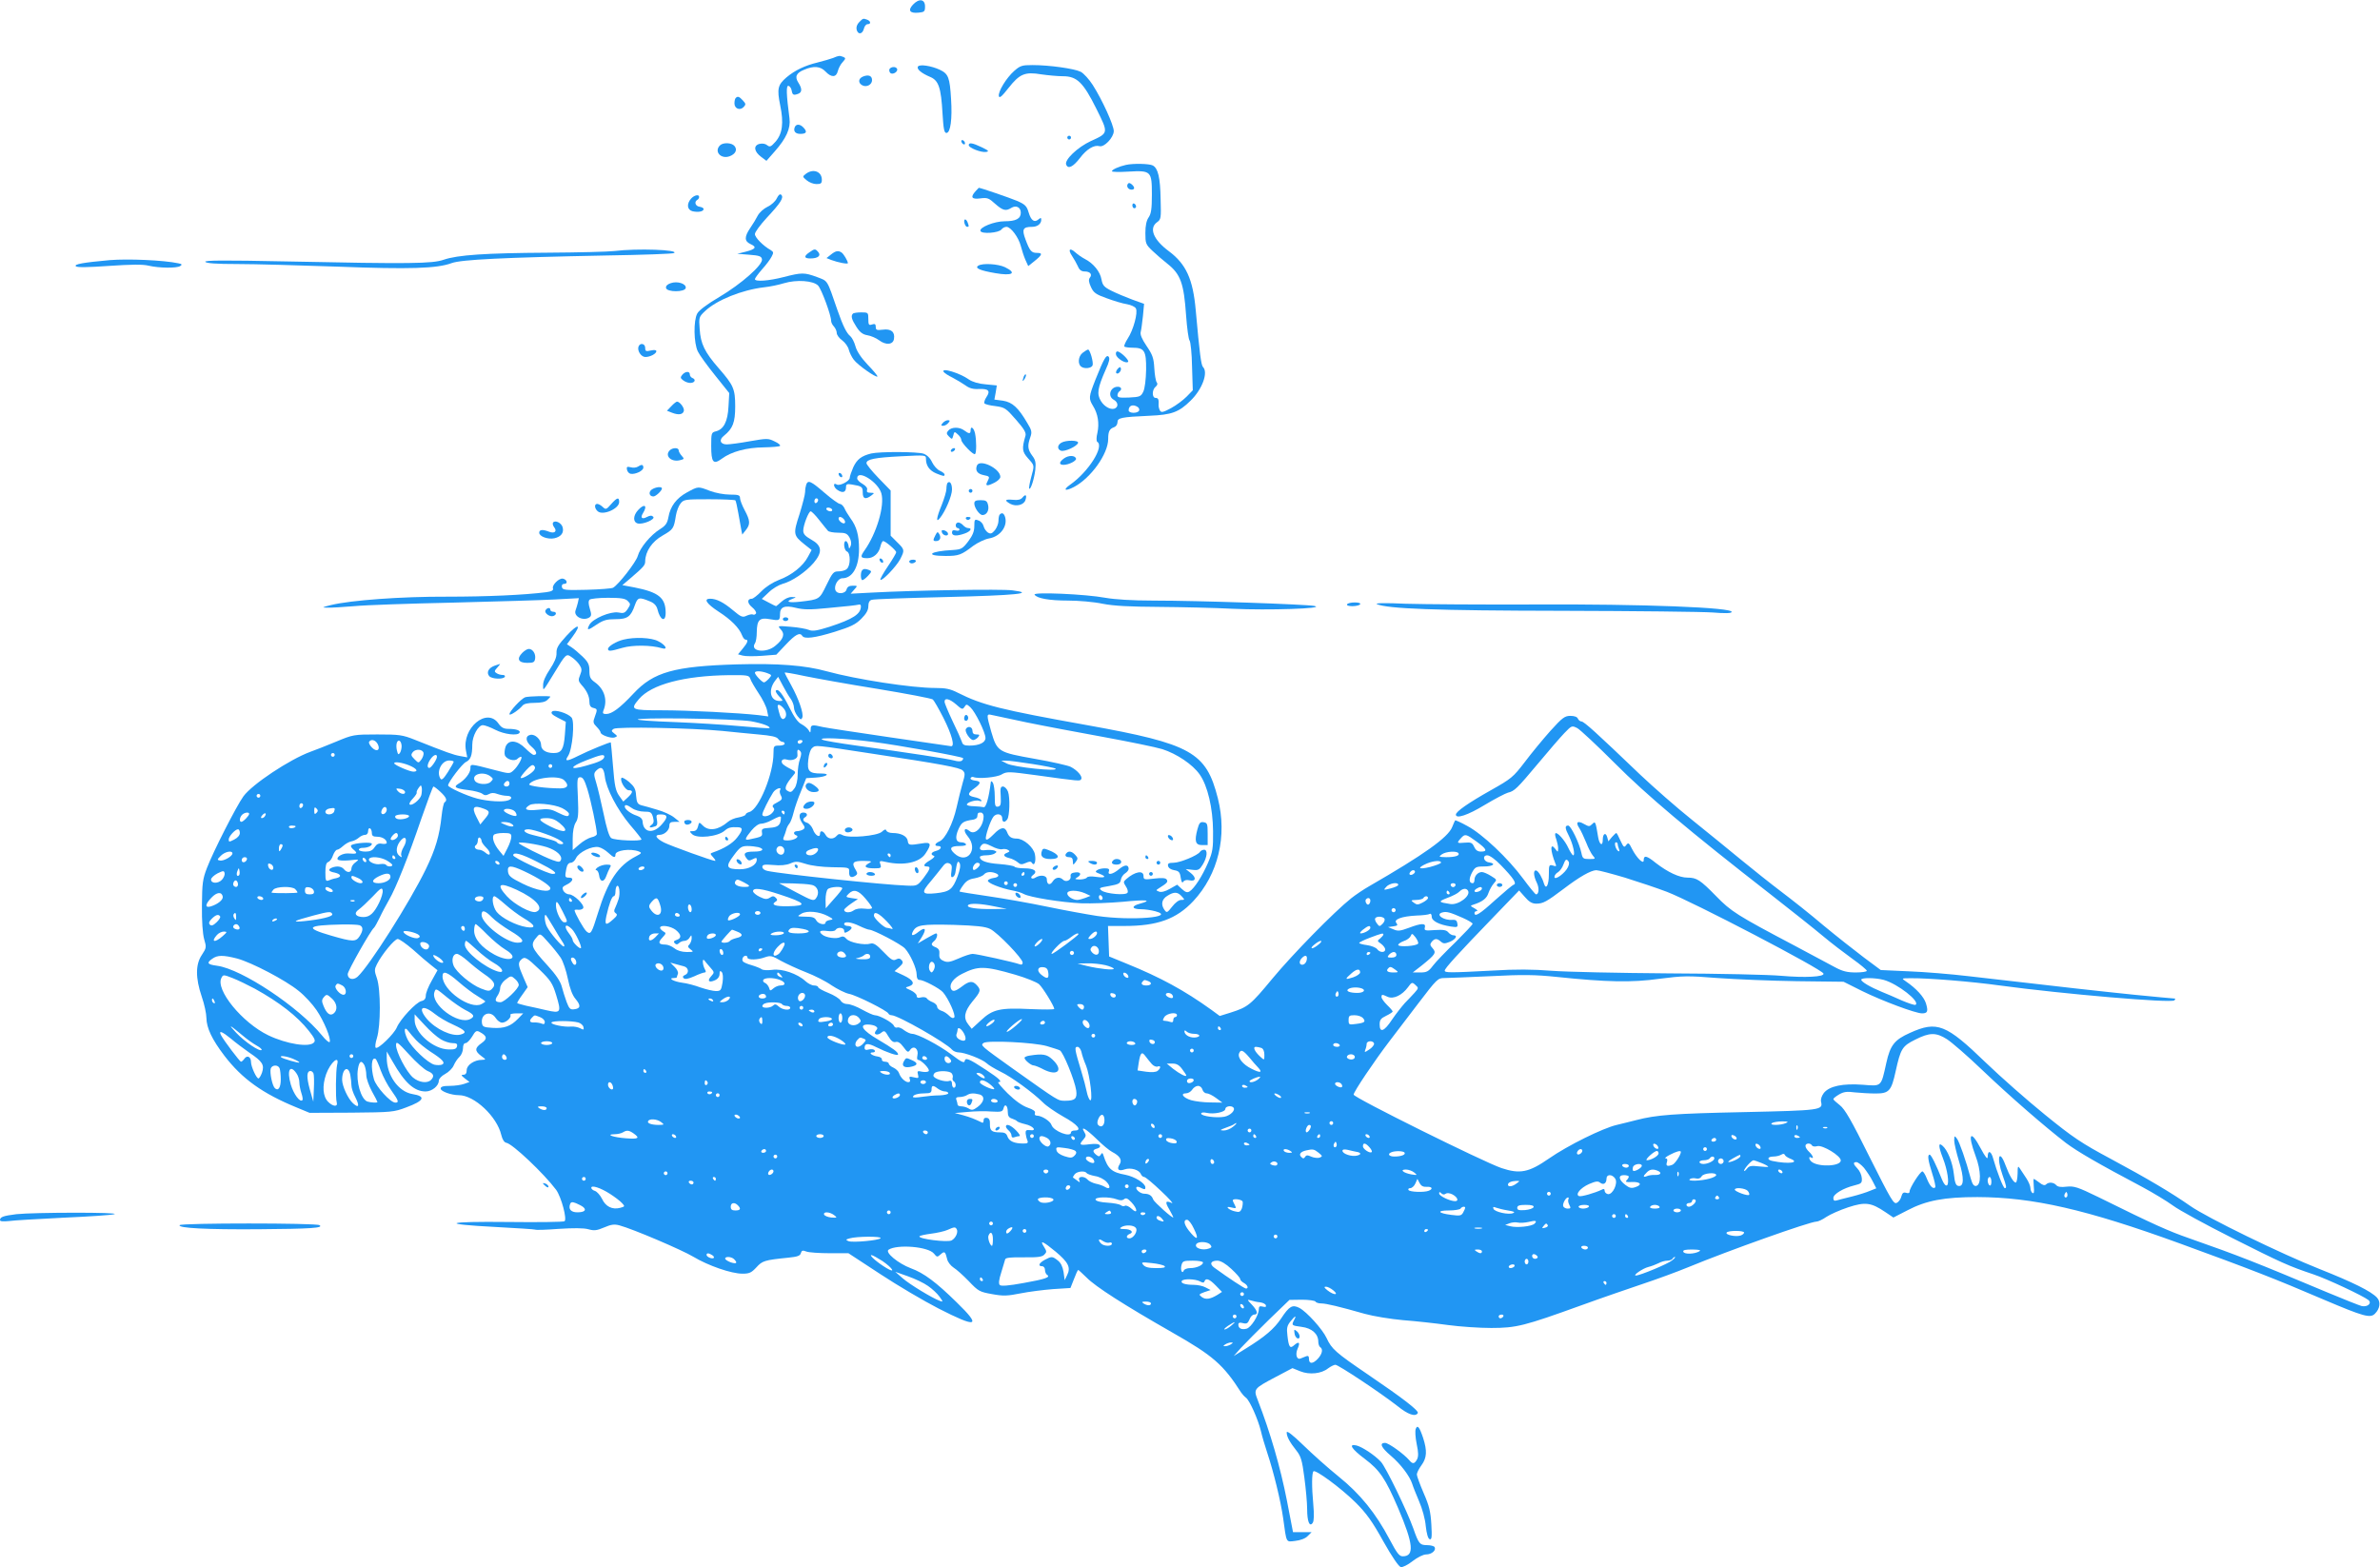 <?xml version="1.0" standalone="no"?>
<!DOCTYPE svg PUBLIC "-//W3C//DTD SVG 20010904//EN"
 "http://www.w3.org/TR/2001/REC-SVG-20010904/DTD/svg10.dtd">
<svg version="1.0" xmlns="http://www.w3.org/2000/svg"
 width="1280pt" height="843pt" viewBox="0 0 1280 843"
 preserveAspectRatio="xMidYMid meet">
<g transform="translate(0,843) scale(0.1,-0.1)"
fill="#2196f3" stroke="none">
<path d="M4910 8405 c-29 -31 -17 -48 31 -43 30 3 34 6 34 33 0 40 -32 45 -65
10z"/>
<path d="M4621 8311 c-12 -12 -17 -27 -14 -40 7 -29 31 -26 39 4 3 14 12 25
20 25 19 0 18 16 -2 24 -22 8 -22 8 -43 -13z"/>
<path d="M4480 8118 c-14 -5 -51 -16 -83 -24 -67 -16 -122 -42 -167 -80 -47
-40 -52 -62 -34 -150 20 -96 12 -154 -26 -197 -24 -27 -30 -29 -44 -18 -9 8
-26 11 -42 7 -33 -9 -29 -41 10 -70 l28 -21 44 50 c63 71 87 125 80 178 -17
129 -19 180 -5 175 8 -2 15 -14 17 -26 4 -23 10 -26 36 -16 20 8 20 28 0 59
-21 32 -12 53 31 70 51 22 88 19 115 -10 31 -33 58 -32 66 3 4 15 15 37 26 48
17 19 17 22 3 28 -21 8 -24 7 -55 -6z"/>
<path d="M4937 8072 c-9 -13 19 -36 64 -55 47 -19 60 -57 68 -197 5 -83 9
-105 21 -105 22 0 32 75 25 182 -7 116 -14 136 -61 158 -45 21 -109 31 -117
17z"/>
<path d="M5455 8049 c-43 -38 -88 -112 -83 -136 3 -13 16 -2 52 44 60 76 88
88 177 73 35 -5 87 -10 116 -10 75 0 109 -33 180 -176 65 -131 66 -129 -31
-173 -71 -33 -142 -101 -132 -126 10 -26 37 -13 74 35 36 48 76 72 105 64 25
-8 77 47 77 81 0 32 -62 168 -113 248 -20 31 -49 63 -65 71 -34 17 -168 36
-259 36 -56 0 -66 -3 -98 -31z"/>
<path d="M4784 8059 c-3 -6 -1 -16 4 -21 13 -13 45 8 36 23 -7 12 -31 11 -40
-2z"/>
<path d="M4643 8019 c-27 -10 -30 -35 -5 -48 23 -12 52 4 52 28 0 23 -18 31
-47 20z"/>
<path d="M3957 7903 c-4 -3 -7 -16 -7 -29 0 -28 29 -40 49 -20 13 14 13 18 -4
36 -19 21 -28 24 -38 13z"/>
<path d="M4274 7745 c-8 -21 4 -35 30 -35 32 0 39 10 19 32 -19 22 -42 23 -49
3z"/>
<path d="M5740 7690 c0 -5 5 -10 10 -10 6 0 10 5 10 10 0 6 -4 10 -10 10 -5 0
-10 -4 -10 -10z"/>
<path d="M5170 7671 c0 -5 5 -13 10 -16 6 -3 10 -2 10 4 0 5 -4 13 -10 16 -5
3 -10 2 -10 -4z"/>
<path d="M3872 7648 c-33 -33 5 -76 53 -58 31 12 42 35 25 55 -15 18 -61 20
-78 3z"/>
<path d="M5210 7649 c0 -14 68 -41 94 -36 17 3 13 7 -24 25 -50 24 -70 27 -70
11z"/>
<path d="M6055 7543 c-36 -8 -75 -25 -75 -34 0 -4 39 -5 88 -2 123 7 127 3
127 -124 0 -77 -4 -103 -18 -123 -11 -16 -17 -43 -17 -83 0 -56 2 -62 38 -96
21 -20 57 -51 80 -69 72 -57 89 -106 101 -279 5 -68 13 -128 19 -135 5 -7 12
-70 13 -140 l4 -127 -33 -34 c-19 -19 -56 -47 -84 -62 -41 -22 -52 -25 -59
-14 -5 8 -8 21 -8 29 2 31 -1 40 -16 40 -20 0 -20 44 0 60 10 8 12 17 6 24 -5
6 -11 40 -13 76 -3 55 -10 73 -42 120 -25 37 -35 61 -31 75 3 11 8 50 12 86
l6 65 -64 23 c-35 13 -85 34 -111 47 -40 20 -48 29 -54 61 -7 42 -44 87 -89
110 -16 8 -40 25 -52 36 -30 27 -41 15 -17 -20 10 -15 24 -40 31 -55 8 -20 19
-28 37 -28 29 0 42 -16 27 -34 -7 -9 -6 -23 6 -49 14 -31 26 -40 85 -61 38
-14 87 -29 109 -32 22 -4 44 -14 48 -23 12 -22 -14 -117 -44 -162 -13 -20 -21
-40 -18 -43 4 -3 23 -6 43 -6 65 0 75 -16 74 -118 -1 -53 -7 -101 -15 -118
-13 -27 -19 -29 -77 -32 -50 -2 -62 0 -62 12 0 8 5 18 10 21 16 10 11 25 -8
25 -41 0 -57 -51 -22 -70 22 -12 26 -35 9 -45 -20 -13 -58 5 -78 38 -23 38
-19 68 26 170 19 41 23 61 15 69 -12 12 -25 -10 -71 -125 -36 -92 -37 -100
-12 -141 26 -42 34 -93 23 -144 -6 -24 -6 -44 -1 -48 40 -24 -47 -162 -146
-231 -41 -29 -27 -37 21 -12 91 48 184 178 184 258 0 41 7 55 33 64 9 3 17 15
17 26 0 24 19 28 172 35 120 5 158 19 221 81 63 61 96 152 67 181 -10 10 -18
69 -39 304 -15 170 -52 250 -146 320 -82 61 -107 123 -62 155 21 15 22 21 19
123 -2 118 -14 167 -42 182 -18 10 -106 12 -145 3z m64 -1302 c7 -5 10 -14 7
-20 -10 -16 -56 -14 -56 2 0 26 23 35 49 18z"/>
<path d="M4334 7495 c-19 -15 -19 -15 5 -35 13 -11 36 -20 52 -20 24 0 29 4
29 23 0 45 -47 62 -86 32z"/>
<path d="M6065 7440 c-8 -13 3 -30 21 -30 18 0 18 14 0 29 -10 8 -16 9 -21 1z"/>
<path d="M5247 7402 c-30 -33 -21 -45 25 -39 38 5 46 2 80 -29 41 -36 57 -41
87 -22 26 16 51 3 51 -26 0 -32 -26 -46 -87 -46 -55 0 -137 -33 -130 -52 5
-18 99 -11 113 8 6 8 18 14 27 14 23 0 65 -56 77 -103 6 -23 17 -57 25 -75
l15 -33 35 28 c41 33 44 43 11 43 -29 0 -38 11 -61 73 -20 54 -14 67 36 67 28
0 49 16 49 38 0 12 -3 12 -15 2 -22 -19 -40 -6 -53 38 -10 34 -19 43 -63 62
-38 16 -195 70 -205 70 0 0 -8 -8 -17 -18z"/>
<path d="M4178 7364 c-7 -16 -30 -37 -50 -46 -21 -10 -44 -31 -53 -48 -8 -16
-26 -46 -40 -66 -32 -47 -32 -71 0 -86 36 -16 31 -27 -22 -41 l-48 -12 65 -5
c53 -4 65 -8 68 -24 6 -30 -111 -133 -229 -203 -65 -38 -110 -72 -119 -89 -21
-38 -19 -159 3 -204 9 -19 51 -77 93 -129 l76 -95 -4 -72 c-4 -81 -26 -124
-69 -134 -23 -6 -24 -10 -24 -78 0 -89 11 -103 57 -69 51 38 133 60 225 61 45
1 85 4 88 8 4 4 -9 15 -29 24 -34 17 -41 17 -133 1 -54 -10 -110 -17 -124 -17
-36 0 -44 25 -15 47 47 38 60 71 60 157 0 95 -9 114 -89 206 -75 86 -97 131
-102 210 -5 63 -4 66 29 97 62 59 198 114 318 128 30 3 78 13 107 22 67 20
157 14 183 -13 18 -19 70 -159 70 -190 0 -8 7 -22 15 -30 8 -9 15 -24 15 -34
0 -11 13 -29 30 -41 16 -12 32 -35 35 -50 4 -15 16 -40 27 -54 22 -29 119 -97
127 -90 2 3 -21 31 -52 63 -36 38 -59 73 -66 99 -6 22 -18 46 -27 54 -21 17
-40 55 -70 141 -58 168 -50 155 -110 178 -68 25 -82 25 -179 0 -81 -21 -155
-26 -155 -11 0 4 17 28 38 52 22 24 45 55 52 69 11 21 11 25 -5 35 -41 23 -85
68 -85 86 0 11 29 50 64 88 73 78 93 108 78 123 -7 7 -15 0 -24 -18z"/>
<path d="M3717 7362 c-25 -28 -22 -60 7 -68 30 -7 59 -2 60 11 1 6 -9 11 -21
13 -23 3 -31 26 -13 37 6 3 10 10 10 16 0 15 -26 10 -43 -9z"/>
<path d="M6090 7326 c0 -9 5 -16 10 -16 6 0 10 4 10 9 0 6 -4 13 -10 16 -5 3
-10 -1 -10 -9z"/>
<path d="M5187 7230 c3 -11 9 -20 14 -20 11 0 11 3 3 24 -9 23 -23 20 -17 -4z"/>
<path d="M3305 7080 c-33 -4 -195 -8 -360 -9 -335 -2 -484 -12 -559 -38 -61
-21 -176 -23 -845 -9 -337 7 -442 6 -437 -2 5 -8 58 -12 174 -12 92 0 334 -7
537 -14 389 -15 536 -10 614 19 52 19 277 30 831 41 195 3 360 9 365 13 30 18
-199 26 -320 11z"/>
<path d="M4353 7073 c-31 -21 -29 -33 5 -33 41 0 59 15 43 34 -16 19 -20 19
-48 -1z"/>
<path d="M4469 7061 l-24 -19 25 -10 c38 -14 90 -24 90 -17 0 11 -23 50 -34
57 -18 12 -32 9 -57 -11z"/>
<path d="M590 7031 c-144 -13 -193 -22 -182 -33 7 -7 65 -6 179 2 120 8 181 9
213 1 56 -13 150 -14 169 -2 12 8 10 11 -10 15 -80 17 -270 25 -369 17z"/>
<path d="M5261 7001 c-20 -13 10 -26 92 -40 92 -16 118 0 52 32 -38 18 -121
23 -144 8z"/>
<path d="M3607 6907 c-18 -6 -27 -15 -25 -26 5 -23 101 -23 106 0 4 23 -45 39
-81 26z"/>
<path d="M4587 6743 c-12 -12 -7 -31 19 -71 19 -30 35 -41 59 -45 19 -3 47
-15 63 -27 37 -28 76 -24 80 8 6 37 -16 55 -60 49 -33 -4 -38 -2 -38 15 0 15
-5 18 -20 13 -17 -6 -20 -2 -20 29 0 35 -1 36 -38 36 -21 0 -42 -3 -45 -7z"/>
<path d="M3434 6566 c-8 -22 14 -56 37 -56 26 0 59 18 59 31 0 7 -12 8 -30 4
-26 -6 -30 -4 -30 14 0 24 -28 29 -36 7z"/>
<path d="M5822 6532 c-23 -18 -27 -60 -7 -74 17 -13 55 -9 61 7 6 16 -14 85
-24 85 -4 0 -17 -8 -30 -18z"/>
<path d="M6002 6523 c4 -21 54 -51 65 -39 8 8 -41 56 -58 56 -6 0 -9 -8 -7
-17z"/>
<path d="M6011 6446 c-8 -9 -11 -19 -7 -23 9 -9 29 13 24 27 -2 8 -8 7 -17 -4z"/>
<path d="M5075 6430 c4 -6 25 -20 48 -31 23 -12 54 -31 70 -42 20 -15 41 -21
72 -19 52 2 63 -10 40 -44 -9 -13 -13 -28 -11 -33 3 -5 30 -12 59 -15 51 -7
57 -11 111 -73 44 -50 56 -71 51 -87 -20 -69 -18 -85 14 -121 36 -41 35 -34
16 -105 -8 -30 -12 -56 -10 -58 8 -8 27 52 33 101 4 39 1 54 -17 77 -24 33
-26 53 -10 98 10 28 8 38 -16 77 -48 82 -80 112 -131 120 l-46 6 7 38 6 38
-60 6 c-38 3 -71 13 -90 26 -49 35 -151 66 -136 41z"/>
<path d="M3669 6414 c-11 -14 -10 -18 6 -30 22 -16 51 -18 60 -4 3 6 -1 13 -9
16 -9 3 -16 12 -16 20 0 19 -24 18 -41 -2z"/>
<path d="M5506 6405 c-9 -26 -7 -32 5 -12 6 10 9 21 6 23 -2 3 -7 -2 -11 -11z"/>
<path d="M3610 6245 l-23 -24 28 -11 c36 -14 59 -9 63 11 3 16 -22 49 -37 49
-4 0 -18 -11 -31 -25z"/>
<path d="M5070 6155 c-10 -12 -10 -15 3 -15 8 0 20 7 27 15 10 12 10 15 -3 15
-8 0 -20 -7 -27 -15z"/>
<path d="M5100 6114 c-11 -12 -10 -18 4 -32 16 -16 17 -16 23 6 5 22 7 22 24
6 11 -9 19 -23 19 -30 0 -16 66 -84 74 -76 8 7 8 72 0 111 -7 31 -24 43 -24
16 0 -19 -9 -19 -34 0 -26 20 -70 19 -86 -1z"/>
<path d="M5708 6049 c-22 -13 -23 -35 -2 -43 19 -7 86 23 92 42 5 15 -65 16
-90 1z"/>
<path d="M3602 6008 c-29 -29 8 -65 55 -53 24 6 24 7 9 24 -9 10 -16 23 -16
29 0 16 -33 15 -48 0z"/>
<path d="M5115 6010 c-3 -5 -2 -10 4 -10 5 0 13 5 16 10 3 6 2 10 -4 10 -5 0
-13 -4 -16 -10z"/>
<path d="M4685 5991 c-52 -13 -76 -31 -96 -74 -10 -23 -19 -49 -19 -57 0 -17
-54 -45 -69 -36 -23 14 -19 -15 3 -29 28 -19 46 -13 46 15 0 16 5 19 33 14 53
-9 57 -12 57 -44 0 -33 15 -38 46 -15 18 14 18 14 -5 15 -16 0 -21 4 -18 15 4
9 -5 21 -23 32 -17 9 -30 23 -30 30 0 51 112 -18 130 -80 19 -66 -25 -215 -91
-308 -24 -34 -21 -41 16 -41 33 0 62 26 70 63 4 16 10 29 15 29 12 0 70 -50
70 -60 0 -5 -20 -39 -45 -76 -25 -37 -43 -69 -40 -72 9 -9 85 71 106 110 25
49 25 52 -16 92 l-35 35 0 122 0 121 -65 67 c-36 37 -65 73 -65 80 0 21 45 30
184 37 136 7 136 7 136 -15 0 -35 19 -62 55 -77 40 -16 45 -17 45 -6 0 5 -11
14 -25 20 -14 6 -33 27 -42 46 -10 22 -27 39 -46 46 -33 11 -235 12 -282 1z"/>
<path d="M5723 5965 c-28 -20 -29 -35 -3 -35 28 0 71 22 67 34 -6 18 -40 18
-64 1z"/>
<path d="M5254 5926 c-10 -26 2 -44 35 -51 35 -7 35 -8 21 -36 -13 -24 -1 -25
40 -4 17 9 30 22 30 30 0 45 -111 99 -126 61z"/>
<path d="M3430 5920 c-8 -5 -25 -7 -38 -3 -20 5 -23 2 -20 -13 2 -10 10 -20
19 -22 25 -5 69 16 69 33 0 17 -9 19 -30 5z"/>
<path d="M4510 5881 c0 -5 5 -13 10 -16 6 -3 10 -2 10 4 0 5 -4 13 -10 16 -5
3 -10 2 -10 -4z"/>
<path d="M4336 5824 c-3 -9 -6 -26 -6 -40 0 -13 -14 -67 -30 -119 -35 -107
-34 -114 27 -163 l38 -30 -20 -37 c-26 -50 -88 -99 -156 -124 -33 -13 -71 -37
-94 -61 -21 -22 -45 -40 -51 -40 -27 0 -26 -24 1 -46 15 -12 24 -27 21 -33 -4
-6 -11 -9 -16 -6 -5 3 -20 0 -34 -6 -22 -11 -30 -8 -74 29 -51 43 -89 62 -123
62 -37 0 -19 -27 45 -69 67 -43 112 -88 127 -128 5 -13 13 -23 19 -23 17 0 11
-17 -16 -49 l-25 -30 26 -7 c15 -4 62 -4 104 -1 l76 6 52 55 c51 54 75 67 88
46 11 -18 67 -11 174 22 86 27 112 39 143 70 27 27 38 47 38 67 0 20 6 32 18
35 10 4 190 10 399 15 375 9 487 20 358 36 -58 8 -537 0 -755 -12 l-115 -6 19
22 c19 21 19 21 -8 21 -19 0 -29 -6 -33 -20 -6 -24 -51 -28 -60 -4 -9 24 14
64 37 64 55 0 90 61 90 158 0 72 -13 120 -45 163 -13 19 -29 44 -34 57 -6 12
-17 22 -24 22 -7 0 -45 27 -83 60 -73 63 -88 70 -98 44z m64 -83 c0 -6 -4 -13
-10 -16 -5 -3 -10 1 -10 9 0 9 5 16 10 16 6 0 10 -4 10 -9z m75 -51 c3 -5 -1
-10 -9 -10 -8 0 -18 5 -21 10 -3 6 1 10 9 10 8 0 18 -4 21 -10z m-69 -57 c21
-27 42 -52 47 -58 4 -5 29 -10 55 -10 39 0 48 -4 61 -26 9 -17 11 -33 6 -45
-8 -18 -9 -18 -12 4 -3 12 -9 22 -14 22 -15 0 -10 -50 6 -56 20 -8 20 -77 -1
-94 -8 -8 -28 -13 -45 -13 -26 0 -32 -7 -64 -73 -38 -78 -37 -78 -142 -90 -64
-7 -81 0 -40 16 21 8 21 9 -5 9 -16 1 -38 -10 -54 -24 -15 -14 -29 -25 -30
-25 -2 0 -21 9 -41 20 l-36 19 37 35 c20 20 54 40 75 46 50 13 124 63 167 113
49 58 45 93 -13 125 -32 18 -43 30 -43 48 0 29 29 104 40 104 5 0 26 -21 46
-47z m133 4 c6 -8 8 -17 4 -20 -7 -8 -33 11 -33 24 0 13 16 11 29 -4z m91
-468 c0 -41 -41 -68 -169 -110 -67 -21 -90 -25 -110 -17 -14 6 -58 14 -98 17
-72 6 -72 6 -54 -14 24 -25 15 -52 -29 -88 -49 -42 -138 -31 -110 13 6 8 10
35 10 60 1 66 15 80 70 70 51 -9 55 -8 55 27 0 39 25 49 85 34 41 -10 75 -11
173 -1 109 10 145 14 170 19 4 0 7 -4 7 -10z"/>
<path d="M4210 5100 c0 -5 7 -10 15 -10 8 0 15 5 15 10 0 6 -7 10 -15 10 -8 0
-15 -4 -15 -10z"/>
<path d="M5096 5833 c-3 -3 -6 -18 -6 -32 0 -14 -12 -53 -25 -86 -29 -70 -33
-101 -9 -70 29 36 64 119 64 152 0 31 -11 49 -24 36z"/>
<path d="M3505 5797 c-19 -14 -13 -37 9 -37 13 0 46 31 46 43 0 12 -35 8 -55
-6z"/>
<path d="M3695 5782 c-57 -31 -90 -75 -100 -133 -6 -32 -14 -45 -44 -64 -52
-32 -109 -101 -121 -145 -9 -33 -104 -155 -133 -171 -7 -4 -70 -9 -142 -11
-117 -3 -130 -1 -133 15 -2 11 3 17 13 17 21 0 14 24 -8 28 -20 4 -60 -35 -53
-53 3 -10 -7 -16 -37 -20 -118 -15 -317 -24 -532 -24 -247 1 -518 -19 -625
-45 -49 -12 -51 -14 -20 -14 19 -1 85 3 145 8 61 6 299 14 530 19 231 6 478
13 549 17 l129 7 -5 -24 c-3 -13 -9 -31 -12 -40 -14 -33 39 -61 73 -40 12 8
13 16 3 48 -8 26 -8 41 -1 48 5 5 50 10 99 10 71 0 93 -4 106 -17 16 -16 16
-18 0 -43 -15 -22 -22 -25 -51 -19 -42 7 -137 -33 -155 -66 -17 -32 -9 -32 39
1 36 24 55 29 101 29 65 0 83 13 105 77 15 41 22 43 82 18 22 -9 34 -23 39
-42 14 -59 44 -72 44 -19 0 81 -37 111 -169 137 l-64 12 39 33 c77 66 84 74
84 96 1 53 37 106 94 138 57 33 60 37 71 107 4 24 15 53 25 65 17 22 25 23
153 23 75 0 138 -3 142 -6 3 -4 10 -35 16 -70 6 -35 13 -75 16 -89 l5 -25 19
24 c25 31 24 51 -6 107 -14 26 -25 55 -25 65 0 16 -8 19 -55 19 -31 0 -78 9
-107 20 -65 25 -62 25 -123 -8z"/>
<path d="M5210 5790 c0 -5 5 -10 10 -10 6 0 10 5 10 10 0 6 -4 10 -10 10 -5 0
-10 -4 -10 -10z"/>
<path d="M5499 5754 c-9 -11 -25 -15 -51 -12 -44 4 -48 -3 -14 -22 31 -16 73
-6 81 21 9 27 1 34 -16 13z"/>
<path d="M3287 5719 c-26 -30 -29 -31 -46 -15 -9 9 -23 16 -29 16 -17 0 -15
-25 3 -40 28 -24 115 14 115 50 0 28 -11 25 -43 -11z"/>
<path d="M5240 5722 c0 -23 28 -62 44 -62 23 0 37 26 30 54 -5 22 -12 26 -40
26 -26 0 -34 -4 -34 -18z"/>
<path d="M3432 5687 c-27 -29 -29 -64 -3 -72 27 -8 98 22 84 36 -8 8 -17 7
-33 -1 -27 -15 -38 -5 -22 20 26 42 8 54 -26 17z"/>
<path d="M5377 5663 c-4 -3 -7 -19 -7 -34 0 -15 -9 -37 -19 -50 -16 -19 -23
-22 -38 -13 -9 6 -20 21 -23 34 -3 13 -15 27 -28 31 -20 8 -22 5 -22 -31 0
-28 -9 -50 -33 -82 -30 -39 -37 -43 -82 -46 -125 -6 -156 -32 -39 -32 70 0 84
5 149 55 24 17 61 35 83 39 63 10 105 69 86 120 -7 17 -16 20 -27 9z"/>
<path d="M5195 5640 c4 -6 11 -8 16 -5 14 9 11 15 -7 15 -8 0 -12 -5 -9 -10z"/>
<path d="M2974 5619 c-3 -6 0 -16 6 -24 18 -22 3 -36 -26 -25 -36 14 -54 12
-54 -5 0 -20 46 -37 81 -30 36 8 53 29 45 59 -6 24 -41 41 -52 25z"/>
<path d="M5140 5605 c0 -8 5 -15 10 -15 6 0 10 -4 10 -9 0 -5 -9 -7 -20 -4
-14 4 -20 0 -20 -11 0 -19 24 -21 69 -5 31 11 42 29 17 29 -7 0 -19 7 -26 15
-7 8 -19 15 -26 15 -8 0 -14 -7 -14 -15z"/>
<path d="M5066 5566 c7 -19 38 -22 32 -3 -3 6 -12 13 -21 15 -12 2 -15 -1 -11
-12z"/>
<path d="M5031 5552 c-14 -27 -14 -32 3 -32 21 0 29 17 18 37 -9 15 -11 14
-21 -5z"/>
<path d="M4730 5421 c0 -5 5 -13 10 -16 6 -3 10 -2 10 4 0 5 -4 13 -10 16 -5
3 -10 2 -10 -4z"/>
<path d="M4890 5410 c0 -5 6 -10 14 -10 8 0 18 5 21 10 3 6 -3 10 -14 10 -12
0 -21 -4 -21 -10z"/>
<path d="M4637 5363 c-10 -9 -9 -53 1 -53 5 0 19 11 31 24 19 21 20 24 6 30
-21 8 -30 8 -38 -1z"/>
<path d="M5564 5232 c12 -20 79 -32 181 -32 55 0 138 -7 185 -17 62 -12 144
-16 305 -17 121 -1 299 -5 395 -10 187 -9 503 1 440 15 -43 9 -625 29 -868 29
-112 0 -206 6 -257 15 -107 20 -391 32 -381 17z"/>
<path d="M7245 5180 c-4 -6 8 -10 29 -10 19 0 38 5 41 10 4 6 -8 10 -29 10
-19 0 -38 -4 -41 -10z"/>
<path d="M7405 5181 c56 -25 312 -35 1000 -36 391 -1 753 -5 806 -9 61 -5 99
-5 102 2 16 25 -484 44 -1058 41 -286 -1 -599 1 -695 4 -107 5 -167 4 -155 -2z"/>
<path d="M2934 5148 c-9 -14 23 -38 42 -31 19 7 18 23 -1 23 -8 0 -15 5 -15
10 0 14 -17 13 -26 -2z"/>
<path d="M3048 5012 c-46 -50 -56 -67 -55 -94 1 -23 -11 -50 -36 -88 -23 -34
-37 -66 -36 -85 0 -33 -3 -37 57 61 66 109 67 110 96 90 14 -9 33 -27 42 -41
14 -21 14 -30 4 -55 -11 -27 -10 -33 7 -53 29 -31 43 -62 43 -92 0 -18 6 -29
20 -32 23 -6 24 -7 9 -48 -11 -28 -9 -35 10 -54 11 -11 21 -25 21 -30 0 -14
58 -34 76 -27 16 6 15 8 -2 21 -17 13 -17 16 -4 25 17 13 421 5 585 -11 55 -6
142 -14 194 -19 68 -6 98 -12 106 -24 7 -9 17 -16 24 -16 6 0 11 -4 11 -10 0
-5 -13 -10 -30 -10 -28 0 -30 -2 -30 -40 0 -112 -79 -304 -130 -317 -11 -3
-20 -9 -20 -14 0 -4 -17 -11 -37 -15 -21 -3 -47 -14 -58 -24 -51 -44 -103 -52
-135 -20 -20 20 -20 20 -26 -5 -4 -17 -13 -25 -27 -25 -20 0 -20 -1 -5 -16 26
-26 139 -14 176 19 18 16 33 20 70 18 29 -1 28 -15 -4 -56 -23 -30 -70 -59
-128 -79 -18 -6 -18 -7 -1 -26 10 -11 15 -20 11 -20 -15 0 -237 80 -275 99
-43 22 -53 41 -23 41 26 1 52 25 52 49 0 16 6 21 28 21 l27 0 -30 24 c-16 13
-57 32 -90 41 -33 10 -71 21 -85 24 -21 6 -26 15 -29 52 -2 36 -10 49 -37 73
-19 16 -37 26 -41 23 -12 -12 19 -67 38 -67 25 0 24 -12 -5 -39 l-24 -22 -22
31 c-19 27 -25 54 -33 158 -6 70 -11 128 -12 129 -3 4 -124 -46 -177 -73 -60
-30 -73 -30 -53 0 24 36 37 186 19 207 -21 24 -92 45 -105 32 -8 -8 0 -17 31
-33 l43 -22 -5 -69 c-6 -79 -18 -99 -60 -99 -42 0 -68 17 -68 44 0 28 -32 59
-57 54 -30 -6 -27 -36 6 -64 28 -24 33 -44 11 -44 -5 0 -25 16 -44 35 -45 45
-91 49 -107 9 -5 -15 -7 -35 -4 -45 8 -23 52 -36 68 -20 6 6 15 11 19 11 12 0
-16 -52 -41 -74 -20 -18 -22 -18 -98 2 -138 36 -133 35 -133 9 0 -24 -30 -63
-66 -83 -27 -17 -14 -25 54 -33 33 -4 67 -13 76 -20 11 -9 20 -10 35 -2 13 8
28 8 46 1 14 -5 37 -10 51 -10 27 0 32 -15 8 -24 -28 -11 -108 -6 -167 9 -57
15 -157 60 -157 71 0 17 76 117 96 126 25 12 34 35 34 93 0 47 32 105 57 105
10 0 40 -11 67 -25 49 -25 120 -33 130 -16 8 12 -18 21 -59 21 -26 0 -39 7
-55 30 -62 87 -197 -26 -174 -147 l7 -36 -39 7 c-37 7 -69 18 -242 87 -68 27
-84 29 -203 29 -127 0 -131 -1 -222 -39 -50 -21 -112 -45 -137 -54 -112 -41
-314 -175 -361 -240 -37 -51 -162 -296 -196 -385 -23 -60 -26 -82 -27 -202 -1
-85 4 -152 12 -181 13 -44 12 -47 -12 -84 -35 -51 -35 -125 -1 -225 14 -40 25
-92 25 -114 1 -55 30 -116 97 -204 95 -124 205 -203 388 -278 l70 -29 225 1
c216 2 228 3 294 28 98 36 109 60 34 72 -76 13 -138 101 -138 195 l0 34 32
-55 c64 -113 116 -160 177 -160 34 0 71 30 71 58 0 10 15 26 34 36 19 10 40
31 46 46 7 16 20 36 31 46 10 9 19 30 19 46 0 17 5 28 14 28 8 0 23 16 35 35
17 30 24 34 39 26 42 -22 45 -38 12 -61 -37 -26 -38 -42 -2 -69 27 -20 27 -20
4 -21 -41 0 -82 -28 -82 -55 0 -17 -6 -25 -17 -25 -15 0 -13 -4 7 -20 l25 -19
-28 -10 c-16 -6 -51 -11 -78 -11 -36 0 -49 -4 -49 -15 0 -14 56 -35 98 -35 83
0 205 -115 228 -214 6 -25 16 -40 27 -42 33 -5 202 -165 268 -253 28 -39 60
-159 45 -169 -6 -4 -141 -6 -301 -4 -341 4 -378 -11 -67 -27 111 -6 206 -12
210 -14 4 -3 61 -1 127 4 78 5 134 5 159 -2 32 -9 46 -7 86 10 37 16 54 18 81
11 74 -20 336 -132 398 -169 80 -48 204 -91 264 -91 37 0 48 5 75 34 32 35 42
39 171 52 50 5 64 10 68 24 4 15 10 17 30 9 13 -5 70 -9 125 -9 l101 0 171
-112 c94 -62 235 -145 313 -185 209 -107 234 -99 98 33 -110 108 -177 158
-246 183 -69 26 -141 86 -120 100 46 30 213 17 244 -21 16 -20 18 -20 36 -4
21 19 25 15 35 -26 3 -15 19 -35 34 -45 15 -9 52 -42 82 -73 52 -55 59 -58
126 -70 60 -11 82 -10 152 4 45 9 124 19 175 23 l94 6 19 48 c10 27 20 49 23
49 2 0 22 -19 45 -41 48 -49 201 -147 462 -296 218 -124 273 -172 369 -322 6
-9 17 -21 26 -28 20 -15 64 -114 80 -178 6 -27 22 -81 35 -120 34 -102 72
-258 85 -350 19 -138 14 -128 66 -122 27 3 54 13 66 26 l21 21 -50 0 -50 0
-33 171 c-35 178 -89 365 -157 540 -23 59 -21 61 96 123 l91 48 42 -17 c50
-20 114 -13 150 16 14 10 31 19 39 19 16 0 245 -152 334 -222 57 -46 96 -59
109 -38 8 12 -77 78 -270 209 -172 117 -193 136 -220 194 -22 48 -108 143
-147 163 -37 19 -54 10 -98 -57 -37 -55 -85 -97 -192 -163 l-63 -39 39 44 c22
24 90 92 150 151 l111 107 67 1 c37 0 70 -5 73 -10 3 -6 17 -10 31 -10 26 0
97 -17 234 -56 47 -13 139 -28 206 -34 67 -5 175 -17 240 -26 66 -9 171 -16
234 -16 135 0 178 11 485 122 110 40 259 91 330 115 72 24 182 64 245 90 218
90 654 245 689 245 9 0 33 11 53 25 21 14 73 37 118 52 92 30 123 26 200 -26
l43 -29 76 39 c101 53 199 71 376 71 298 -1 584 -66 1090 -250 376 -137 510
-189 776 -303 210 -89 247 -100 272 -74 27 27 32 63 11 86 -31 34 -130 83
-309 154 -205 81 -605 276 -695 339 -100 70 -228 146 -427 253 -159 85 -205
116 -355 238 -95 77 -238 203 -318 280 -214 207 -262 226 -408 160 -83 -37
-106 -66 -127 -161 -29 -131 -24 -126 -126 -118 -109 8 -180 -7 -210 -44 -12
-16 -18 -34 -15 -48 11 -44 -2 -46 -412 -55 -382 -8 -474 -15 -582 -43 -30 -8
-77 -19 -105 -26 -74 -17 -263 -110 -365 -181 -108 -75 -156 -84 -255 -51 -99
34 -795 379 -795 395 0 15 110 179 194 289 28 37 98 128 154 202 100 131 105
136 140 136 21 0 133 5 249 10 172 9 240 8 355 -4 270 -28 403 -31 553 -10
126 16 151 17 313 4 97 -7 290 -15 427 -17 l250 -3 100 -50 c108 -53 287 -120
322 -120 30 0 34 11 21 54 -11 35 -52 80 -108 118 -25 17 -25 17 30 17 89 1
325 -18 475 -39 340 -46 923 -96 939 -80 7 7 6 10 -1 10 -6 0 -102 9 -214 20
-184 19 -368 39 -892 100 -93 11 -237 23 -320 26 l-152 7 -90 67 c-49 37 -147
114 -217 172 -69 59 -173 141 -230 184 -57 43 -152 119 -213 169 -60 50 -179
146 -263 214 -84 67 -210 178 -280 244 -235 225 -303 287 -317 287 -7 0 -15 7
-19 15 -3 9 -18 15 -40 15 -30 0 -43 -9 -108 -81 -40 -45 -102 -120 -138 -168
-62 -81 -72 -89 -182 -151 -121 -68 -188 -115 -188 -131 0 -24 63 -4 155 52
55 33 111 62 125 66 35 8 49 22 163 158 55 66 118 139 140 162 40 41 40 42 70
27 16 -9 106 -93 201 -188 172 -173 398 -363 841 -708 110 -86 236 -186 280
-223 44 -37 115 -91 158 -122 42 -30 77 -59 77 -64 0 -5 -27 -9 -59 -9 -46 0
-71 6 -112 28 -30 16 -128 68 -219 117 -309 163 -340 183 -420 265 -86 88
-105 100 -154 100 -45 0 -106 29 -171 79 -49 40 -65 43 -65 14 0 -24 -37 12
-62 60 -17 35 -21 37 -32 22 -11 -15 -14 -12 -31 24 -10 23 -20 41 -22 41 -3
0 -13 -10 -24 -22 l-19 -23 -6 22 c-8 29 -24 20 -24 -13 0 -38 -18 -28 -25 14
-14 85 -15 87 -32 70 -14 -14 -18 -14 -43 0 -36 21 -48 10 -26 -22 9 -14 25
-49 37 -78 11 -29 28 -61 36 -70 15 -17 14 -18 -20 -18 -32 0 -36 3 -42 33
-11 53 -57 147 -71 147 -19 0 -18 -14 5 -58 21 -43 34 -102 22 -102 -4 0 -16
18 -26 39 -18 41 -61 89 -70 79 -3 -3 -1 -17 5 -32 5 -15 10 -37 10 -49 -1
-21 -1 -22 -15 -3 -29 38 -28 -7 0 -78 7 -15 5 -17 -13 -11 -21 6 -22 3 -22
-49 0 -55 -15 -84 -26 -49 -10 34 -29 66 -41 71 -18 5 -16 -28 2 -65 14 -28
12 -63 -4 -63 -4 0 -35 38 -69 84 -81 110 -221 242 -301 284 -34 19 -64 32
-65 30 -1 -1 -9 -18 -16 -36 -22 -56 -153 -149 -446 -318 -30 -17 -73 -46 -97
-65 -92 -73 -315 -301 -423 -431 -119 -144 -132 -154 -226 -184 l-58 -18 -45
33 c-146 105 -275 175 -455 248 l-95 39 -3 82 -3 82 89 0 c177 0 279 37 370
134 134 144 183 349 132 552 -63 249 -142 293 -703 394 -464 83 -564 108 -695
174 -41 21 -66 26 -121 26 -128 0 -425 46 -586 90 -115 32 -261 43 -480 37
-339 -10 -450 -41 -558 -157 -72 -77 -116 -110 -147 -110 -17 0 -20 4 -15 18
24 56 6 116 -46 153 -24 17 -29 28 -29 61 0 33 -6 47 -37 77 -21 20 -48 43
-61 51 l-23 15 31 42 c50 68 29 71 -32 5z m1078 -202 c26 -10 26 -11 9 -30
-10 -11 -22 -20 -26 -20 -10 0 -49 41 -49 52 0 11 33 10 66 -2z m594 -85 c157
-26 290 -51 297 -57 6 -5 32 -50 58 -101 45 -90 62 -154 39 -150 -7 1 -155 23
-330 48 -176 26 -337 50 -359 55 -58 14 -65 12 -65 -12 -1 -21 -2 -21 -11 -5
-5 9 -23 24 -38 32 -19 9 -40 38 -65 89 -37 74 -61 105 -73 92 -4 -3 4 -17 17
-31 23 -24 23 -25 3 -25 -50 0 -63 57 -25 108 l17 22 25 -47 c14 -27 33 -59
43 -72 9 -13 17 -34 17 -46 0 -13 9 -33 19 -46 16 -20 20 -22 26 -8 8 21 -19
100 -61 176 -19 34 -34 63 -34 66 0 2 48 -6 108 -19 59 -12 235 -44 392 -69z
m-685 55 c3 -11 23 -45 44 -77 22 -32 42 -73 46 -92 l7 -34 -53 7 c-106 12
-377 26 -521 26 -164 0 -170 3 -122 60 67 79 242 126 486 129 98 1 107 -1 113
-19z m1108 -139 c30 -27 34 -28 44 -13 10 16 12 16 32 -2 26 -24 81 -135 81
-165 0 -25 -34 -41 -87 -41 -27 0 -36 5 -40 21 -4 12 -26 62 -50 111 -23 49
-43 96 -43 104 0 23 27 16 63 -15z m-929 -20 c19 -21 18 -52 -1 -58 -6 -2 -14
6 -18 19 -4 13 -9 31 -11 41 -7 23 9 22 30 -2z m1307 -76 c92 -19 279 -54 416
-79 136 -25 278 -54 314 -65 78 -25 163 -82 201 -136 43 -61 71 -181 72 -305
1 -93 -2 -112 -27 -170 -31 -72 -73 -137 -99 -154 -13 -8 -22 -5 -42 13 l-25
23 -39 -22 c-26 -15 -47 -20 -59 -15 -17 7 -17 7 0 18 43 27 50 34 42 46 -5 9
-24 11 -66 6 -55 -7 -59 -6 -59 14 0 32 -46 24 -93 -17 -16 -14 -16 -17 -2
-39 9 -13 13 -28 9 -34 -9 -16 -118 -6 -140 12 -16 13 -12 15 42 24 50 9 59
14 62 33 2 13 12 28 23 35 10 6 19 17 19 24 0 24 -21 24 -51 -1 -34 -29 -65
-35 -55 -11 4 11 -2 15 -22 15 -15 0 -34 -4 -42 -10 -11 -7 -9 -11 13 -19 41
-16 32 -24 -17 -17 -27 4 -47 3 -51 -4 -3 -5 -21 -10 -38 -10 -27 1 -29 2 -14
11 26 15 20 31 -10 27 -20 -2 -27 -8 -25 -21 4 -21 -25 -34 -41 -18 -17 17
-41 13 -55 -9 -15 -24 -32 -18 -32 11 0 21 -33 26 -60 10 -21 -14 -34 -1 -14
13 27 20 7 36 -46 36 -27 0 -51 4 -54 9 -3 4 -40 11 -81 14 -71 5 -105 18
-105 38 0 5 15 9 33 9 17 0 39 4 47 10 12 8 12 10 -3 16 -9 3 -31 4 -47 2 -31
-5 -39 9 -19 29 9 9 22 7 52 -8 22 -12 47 -19 57 -16 10 2 24 1 31 -4 11 -6
10 -9 -4 -15 -25 -9 -21 -21 11 -29 15 -3 35 -14 45 -22 14 -13 22 -14 44 -4
20 9 28 9 33 0 13 -20 23 9 16 46 -7 38 -61 85 -98 85 -28 0 -42 9 -51 33 -12
33 -35 30 -73 -10 -25 -25 -38 -34 -42 -25 -4 14 24 98 41 120 16 20 47 15 47
-8 0 -23 13 -26 27 -7 13 17 16 118 4 150 -6 15 -18 27 -27 27 -13 0 -15 -9
-12 -52 2 -44 0 -53 -14 -56 -16 -3 -18 5 -18 55 0 32 -5 65 -10 73 -5 8 -10
11 -11 5 -11 -87 -26 -140 -39 -136 -8 2 -32 4 -52 5 -21 0 -38 4 -38 9 0 12
48 27 67 20 10 -4 14 -2 10 4 -4 6 -20 13 -37 16 -38 8 -38 20 0 47 37 27 38
38 3 42 -16 2 -26 8 -23 13 3 6 9 8 15 6 26 -11 126 -2 152 14 28 16 37 16
184 -4 238 -33 237 -33 244 -21 8 14 -20 47 -57 66 -14 7 -101 27 -193 43
-197 35 -202 38 -234 146 -26 92 -26 97 2 90 12 -3 97 -21 188 -40z m-1482 6
c61 -11 107 -28 99 -37 -2 -2 -75 3 -162 11 -86 8 -237 17 -334 21 -300 11
-277 23 38 20 166 -2 323 -9 359 -15z m656 -111 c139 -18 474 -78 484 -87 3
-2 0 -8 -5 -13 -6 -6 -22 -6 -43 0 -32 9 -232 40 -531 81 -85 12 -164 25 -175
30 -38 15 117 9 270 -11z m-2664 -11 c17 -32 -4 -46 -30 -20 -12 12 -19 26
-16 31 10 17 34 11 46 -11z m129 -12 c0 -12 -4 -29 -9 -36 -8 -12 -11 -9 -16
12 -8 31 0 61 15 52 5 -3 10 -16 10 -28z m2155 23 c-3 -5 -10 -10 -16 -10 -5
0 -9 5 -9 10 0 6 7 10 16 10 8 0 12 -4 9 -10z m380 -64 c364 -55 468 -74 483
-90 13 -13 13 -21 -1 -68 -8 -29 -23 -87 -32 -129 -20 -89 -61 -170 -92 -184
-26 -11 -30 -25 -8 -25 24 0 17 -19 -10 -26 -27 -7 -33 -20 -12 -27 7 -2 -2
-12 -20 -23 -35 -20 -42 -34 -18 -34 23 0 18 -14 -18 -62 -33 -42 -35 -43 -88
-41 -126 4 -673 62 -751 79 -16 3 -28 12 -28 21 0 13 10 15 58 11 39 -4 70 -1
92 8 29 13 39 12 83 -2 31 -10 86 -17 143 -18 91 -1 92 -1 91 -25 -2 -27 11
-35 33 -21 12 8 13 13 3 30 -25 40 -17 50 40 50 47 -1 50 -2 29 -13 -30 -17
-18 -27 30 -27 36 0 39 2 33 21 -7 20 -5 21 31 13 95 -21 179 -3 211 45 35 52
31 64 -19 55 -68 -11 -73 -10 -76 14 -4 25 -36 42 -82 42 -16 0 -30 6 -33 13
-3 9 -10 7 -25 -7 -26 -22 -176 -35 -209 -18 -16 9 -24 8 -33 -3 -18 -21 -47
-19 -60 5 -13 23 -30 26 -30 5 0 -24 -28 -6 -38 25 -6 15 -20 31 -31 35 -23 7
-27 20 -11 30 17 10 11 25 -10 25 -25 0 -26 -27 -4 -59 14 -19 14 -25 3 -32
-8 -5 -22 -9 -31 -9 -21 0 -24 -16 -5 -23 19 -8 -13 -27 -47 -27 -23 0 -27 3
-21 18 4 9 10 26 13 37 2 11 10 27 17 35 7 8 17 35 23 60 6 25 24 77 40 115
l28 70 50 3 c60 4 85 22 30 22 -64 0 -76 12 -69 73 3 30 12 58 22 65 19 16 12
16 326 -32z m-2417 4 c1 -9 -4 -24 -12 -35 -15 -20 -15 -20 -37 2 -19 19 -20
24 -9 38 16 19 54 16 58 -5z m2024 -33 c-7 -18 -12 -56 -12 -83 0 -29 -7 -59
-16 -72 -17 -24 -22 -26 -42 -13 -15 9 -5 35 32 78 18 21 18 22 -15 39 -19 9
-37 22 -41 27 -11 17 2 28 23 22 28 -9 60 4 58 23 -3 30 1 36 13 24 9 -9 9
-19 0 -45z m-2502 23 c0 -5 -4 -10 -10 -10 -5 0 -10 5 -10 10 0 6 5 10 10 10
6 0 10 -4 10 -10z m550 -10 c0 -15 -31 -60 -41 -60 -14 0 -11 23 7 48 16 23
34 29 34 12z m900 1 c0 -16 -25 -29 -98 -49 -94 -27 -92 -7 4 30 74 29 94 33
94 19z m-810 -28 c0 -3 -14 -28 -31 -55 -23 -36 -34 -46 -40 -36 -24 37 6 98
47 98 13 0 24 -3 24 -7z m3113 -12 c64 -10 120 -21 124 -25 18 -17 -227 8
-263 28 l-29 15 25 0 c14 1 78 -8 143 -18z m-3353 -7 c41 -17 53 -34 23 -34
-20 0 -103 36 -103 45 0 10 40 5 80 -11z m670 -29 c-17 -20 -70 -49 -70 -37 0
4 14 23 31 41 22 24 33 31 41 23 8 -8 7 -16 -2 -27z m100 25 c0 -5 -4 -10 -10
-10 -5 0 -10 5 -10 10 0 6 5 10 10 10 6 0 10 -4 10 -10z m283 -56 c7 -65 66
-177 136 -261 34 -39 61 -74 61 -77 0 -12 -147 -6 -163 7 -11 8 -25 54 -41
132 -14 66 -32 141 -40 167 -13 42 -13 49 0 63 27 27 41 17 47 -31z m-617 2
c18 -14 18 -16 3 -31 -18 -18 -73 -14 -85 6 -21 34 43 53 82 25z m398 -22 c28
-27 20 -44 -21 -44 -77 0 -172 13 -167 22 22 35 159 51 188 22z m125 -48 c19
-61 51 -213 51 -241 0 -7 -13 -15 -29 -18 -16 -4 -45 -20 -65 -38 l-36 -31 0
61 c0 40 6 70 16 87 14 20 16 44 12 134 -5 102 -4 110 13 110 14 0 23 -16 38
-64z m-419 29 c0 -8 -7 -15 -15 -15 -16 0 -20 12 -8 23 11 12 23 8 23 -8z
m-474 -61 c-7 -25 -52 -61 -63 -50 -4 3 4 18 18 32 13 14 22 28 20 31 -2 3 2
14 10 25 12 17 14 17 17 3 2 -9 1 -27 -2 -41z m103 17 c32 -30 38 -46 22 -56
-5 -3 -12 -36 -16 -73 -11 -104 -32 -178 -85 -287 -86 -177 -305 -522 -367
-578 -24 -21 -53 -13 -53 14 0 17 124 236 141 249 4 3 18 28 31 55 13 28 36
70 50 95 37 63 105 234 174 437 33 95 62 173 65 173 4 0 21 -13 38 -29z m-191
2 c5 -18 -23 -16 -39 3 -11 14 -10 15 11 12 13 -1 25 -9 28 -15z m2017 7 c-3
-5 -1 -19 5 -29 9 -17 6 -23 -21 -37 -23 -11 -28 -19 -20 -27 8 -8 6 -16 -6
-29 -17 -19 -53 -25 -53 -8 0 12 35 82 58 118 13 21 50 33 37 12z m-2795 -30
c0 -5 -4 -10 -10 -10 -5 0 -10 5 -10 10 0 6 5 10 10 10 6 0 10 -4 10 -10z
m230 -49 c0 -6 -4 -13 -10 -16 -5 -3 -10 1 -10 9 0 9 5 16 10 16 6 0 10 -4 10
-9z m1393 -17 c20 -10 37 -24 37 -31 0 -18 -14 -16 -62 8 -35 18 -51 20 -105
14 -64 -7 -81 3 -45 25 24 15 130 6 175 -16z m377 -1 c14 -10 43 -18 64 -18
35 0 40 -3 48 -30 6 -23 4 -33 -9 -42 -18 -14 -6 -17 21 -7 11 4 13 14 9 35
-5 26 -3 29 20 29 39 0 41 -15 6 -54 -46 -53 -100 -44 -103 16 -1 14 -11 24
-31 31 -32 10 -65 35 -65 49 0 13 13 10 40 -9z m-1698 -25 c-9 -9 -12 -7 -12
12 0 19 3 21 12 12 9 -9 9 -15 0 -24z m95 7 c-8 -19 -47 -20 -47 -1 0 8 10 16
23 18 28 5 31 3 24 -17z m283 11 c0 -16 -18 -31 -27 -22 -8 8 5 36 17 36 5 0
10 -6 10 -14z m524 4 c32 -12 32 -21 2 -56 l-23 -28 -21 41 c-27 53 -15 65 42
43z m166 -15 c7 -9 10 -18 7 -22 -8 -8 -67 17 -67 28 0 15 47 10 60 -6z m1450
-5 c0 -5 -2 -10 -4 -10 -3 0 -8 5 -11 10 -3 6 -1 10 4 10 6 0 11 -4 11 -10z
m-2880 -7 c0 -10 -32 -43 -42 -43 -12 0 -10 24 4 38 13 13 38 16 38 5z m85
-12 c-3 -6 -11 -11 -17 -11 -6 0 -6 6 2 15 14 17 26 13 15 -4z m3865 0 c0 -56
-46 -105 -75 -81 -29 24 -37 4 -11 -27 61 -72 -4 -156 -72 -92 -29 27 -20 39
29 39 24 0 38 4 34 10 -3 6 -15 10 -26 10 -29 0 -34 26 -14 71 17 37 26 43 80
51 11 2 21 9 21 16 2 21 4 22 19 22 8 0 15 -9 15 -19z m-3090 0 c0 -12 -45
-22 -64 -15 -9 3 -13 10 -10 15 7 12 74 12 74 0z m2000 -8 c-1 -40 -14 -52
-59 -55 -41 -3 -46 -5 -43 -25 3 -22 1 -23 -70 -38 -25 -5 -22 5 13 48 18 22
39 37 52 37 12 0 38 8 57 19 40 21 50 24 50 14z m-1191 -29 c58 -48 31 -59
-49 -19 -65 33 -71 45 -21 45 28 0 48 -8 70 -26z m-259 -4 c26 -16 3 -21 -31
-6 -31 13 -32 14 -9 15 14 0 32 -3 40 -9z m-1160 -14 c0 -9 -30 -14 -35 -6 -4
6 3 10 14 10 12 0 21 -2 21 -4z m410 -37 c0 -14 7 -19 28 -19 28 0 52 -15 52
-33 0 -5 -11 -7 -25 -5 -18 4 -29 -1 -40 -18 -11 -18 -25 -24 -50 -24 -19 0
-35 5 -35 10 0 6 9 10 19 10 27 0 51 10 51 22 0 11 -91 5 -110 -7 -6 -4 -1
-15 12 -25 24 -20 18 -24 -29 -20 -29 2 -65 -18 -57 -32 4 -6 27 -8 63 -5 53
6 55 6 34 -10 -13 -8 -23 -24 -23 -34 0 -23 -23 -25 -40 -4 -13 16 -38 19 -64
9 -25 -10 -19 -21 14 -27 35 -8 39 -23 8 -30 -13 -2 -31 -8 -40 -12 -16 -6
-18 -1 -18 43 0 36 4 52 15 56 9 3 21 19 26 36 6 16 16 30 22 30 6 0 20 9 32
20 12 11 32 23 45 25 12 2 30 11 40 20 9 8 24 15 33 15 10 0 17 8 17 21 0 11
5 17 10 14 6 -3 10 -15 10 -26z m-710 1 c0 -12 -12 -26 -30 -35 -27 -14 -30
-14 -30 0 0 17 35 55 50 55 6 0 10 -9 10 -20z m1644 -5 c72 -25 117 -55 84
-55 -9 0 -19 4 -22 9 -5 8 -28 15 -133 41 -46 11 -58 30 -20 30 12 0 53 -11
91 -25z m-794 -9 c0 -14 -29 -31 -38 -21 -6 6 18 35 29 35 5 0 9 -6 9 -14z
m610 -6 c0 -12 -9 -39 -21 -62 l-21 -41 -24 29 c-27 33 -39 68 -29 83 3 6 26
11 51 11 38 0 44 -3 44 -20z m5191 -26 c55 -40 61 -54 24 -54 -18 0 -29 8 -37
26 -10 22 -17 25 -50 22 -43 -4 -45 -2 -21 24 22 25 28 23 84 -18z m-5770 -29
c-10 -16 -16 -37 -13 -45 5 -13 3 -13 -12 -1 -20 17 -15 55 12 84 25 27 35 -1
13 -38z m419 32 c0 -7 12 -23 25 -36 28 -26 24 -52 -4 -27 -10 9 -25 16 -34
16 -20 0 -31 16 -17 25 5 3 10 15 10 26 0 11 5 17 10 14 6 -3 10 -12 10 -18z
m351 -33 c52 -17 84 -46 76 -68 -5 -13 -11 -14 -44 -2 -50 18 -183 85 -183 92
0 9 99 -6 151 -22z m5759 17 c0 -5 3 -17 7 -27 4 -11 3 -15 -4 -11 -14 9 -24
47 -12 47 5 0 9 -4 9 -9z m-7180 -8 c0 -5 -5 -15 -10 -23 -8 -12 -10 -11 -10
8 0 12 5 22 10 22 6 0 10 -3 10 -7z m1751 -39 c29 -27 39 -30 39 -10 0 23 80
34 125 17 18 -7 17 -10 -14 -26 -96 -49 -152 -133 -205 -305 -34 -110 -39
-118 -61 -100 -15 12 -65 101 -65 115 0 2 10 4 21 2 12 -1 24 4 26 10 6 18
-51 73 -76 73 -11 0 -25 9 -31 19 -8 17 -6 22 17 33 34 16 42 38 14 38 -23 0
-24 3 -15 49 4 20 12 31 24 31 9 0 22 11 28 25 15 32 87 67 122 59 14 -3 36
-16 51 -30z m807 30 c37 -10 25 -24 -22 -24 -50 0 -61 -9 -42 -35 10 -14 16
-16 34 -6 18 9 22 9 22 -2 0 -29 -41 -52 -91 -52 -73 0 -79 14 -33 74 33 45
43 51 74 51 19 0 45 -3 58 -6z m139 -10 c3 -8 1 -20 -5 -26 -15 -15 -43 8 -35
28 7 19 32 18 40 -2z m183 -2 c0 -14 -23 -32 -41 -32 -28 0 -33 19 -7 29 29
12 48 13 48 3z m-3150 -22 c0 -15 -47 -42 -67 -38 -16 3 -16 5 5 26 22 22 62
30 62 12z m6594 1 c8 -13 -19 -21 -67 -21 -39 1 -41 2 -23 15 22 16 82 20 90
6z m-4955 -46 c92 -46 116 -65 83 -65 -26 0 -212 88 -212 100 0 20 43 9 129
-35z m1901 35 c0 -5 -2 -10 -4 -10 -3 0 -8 5 -11 10 -3 6 -1 10 4 10 6 0 11
-4 11 -10z m-2665 -10 c3 -5 1 -10 -4 -10 -6 0 -11 5 -11 10 0 6 2 10 4 10 3
0 8 -4 11 -10z m5946 -42 c69 -71 88 -100 70 -106 -7 -2 -52 -40 -100 -83 -81
-74 -111 -93 -111 -69 0 6 6 10 13 10 6 1 1 7 -13 15 -24 13 -24 14 -5 20 47
15 71 33 80 62 6 17 19 41 29 52 18 20 17 20 -15 40 -19 12 -41 21 -49 21 -21
0 -40 -20 -40 -42 0 -10 -4 -18 -9 -18 -21 0 -22 23 -5 56 17 31 22 34 66 34
48 0 67 16 26 22 -30 4 -37 38 -9 38 13 0 43 -22 72 -52z m-6743 30 c-6 -18
-28 -21 -28 -4 0 9 7 16 16 16 9 0 14 -5 12 -12z m642 -9 c0 -6 -4 -7 -10 -4
-5 3 -10 11 -10 16 0 6 5 7 10 4 6 -3 10 -11 10 -16z m109 4 c17 -10 31 -21
31 -25 0 -11 -28 -10 -34 1 -3 4 -16 6 -30 4 -27 -6 -69 13 -61 28 10 15 61
10 94 -8z m6354 -36 c-15 -33 -73 -75 -73 -53 0 8 9 20 19 25 10 6 24 25 30
43 9 24 14 29 23 20 8 -8 9 -18 1 -35z m-5748 23 c3 -5 2 -10 -4 -10 -5 0 -13
5 -16 10 -3 6 -2 10 4 10 5 0 13 -4 16 -10z m2465 -73 c-27 -71 -42 -83 -117
-91 -77 -8 -81 2 -25 67 20 24 46 57 58 72 15 21 25 27 38 22 15 -6 17 -14 13
-43 -4 -25 -2 -34 6 -31 7 2 13 12 15 23 9 59 13 69 23 52 6 -11 3 -34 -11
-71z m2600 74 c0 -5 -27 -15 -60 -24 -62 -15 -71 -5 -16 19 36 15 76 18 76 5z
m-6280 -28 c0 -20 -24 -11 -28 10 -2 12 1 15 12 11 9 -3 16 -13 16 -21z m3800
18 c0 -11 -29 -35 -35 -29 -10 9 7 38 21 38 8 0 14 -4 14 -9z m-2450 -37 c77
-36 140 -77 140 -91 0 -26 -74 -13 -150 25 -63 31 -75 41 -78 65 -4 35 15 35
88 1z m645 16 c-3 -5 -13 -10 -21 -10 -8 0 -12 5 -9 10 3 6 13 10 21 10 8 0
12 -4 9 -10z m-2179 -37 c-11 -11 -17 4 -9 23 7 18 8 18 11 1 2 -10 1 -21 -2
-24z m-92 -24 c-20 -22 -59 -22 -59 1 0 8 16 23 35 33 31 15 35 15 38 1 2 -8
-4 -24 -14 -35z m6416 42 c0 -5 -7 -11 -15 -15 -15 -5 -20 5 -8 17 9 10 23 9
23 -2z m1129 -31 c74 -23 175 -57 225 -76 139 -53 836 -417 843 -440 6 -18
-101 -23 -227 -12 -63 6 -335 12 -605 13 -269 2 -553 8 -630 14 -100 8 -192 9
-320 1 -228 -12 -255 -12 -255 0 0 12 67 86 267 293 l133 138 31 -35 c22 -26
39 -36 61 -36 37 0 55 10 148 80 84 64 145 99 175 100 11 0 80 -18 154 -40z
m-6639 4 c0 -17 -31 -34 -64 -34 -40 0 -39 17 1 37 41 20 63 19 63 -3z m3254
20 c24 -9 19 -22 -11 -26 -14 -2 -28 -8 -30 -14 -4 -12 68 -41 132 -53 22 -4
49 -12 61 -19 33 -18 201 -45 309 -50 55 -2 155 2 223 8 129 13 163 9 93 -10
-49 -13 -45 -30 7 -30 20 0 54 -5 76 -11 117 -32 -130 -52 -314 -25 -58 9
-179 31 -270 50 -91 19 -232 44 -315 56 -82 12 -151 23 -154 25 -2 2 7 18 19
34 15 22 32 33 60 37 22 4 45 13 51 20 12 15 37 18 63 8z m156 -4 c0 -5 -5
-10 -11 -10 -5 0 -7 5 -4 10 3 6 8 10 11 10 2 0 4 -4 4 -10z m-3585 -22 c25
-11 34 -28 14 -28 -17 0 -49 20 -49 30 0 13 4 12 35 -2z m-645 -34 c0 -14 -12
-19 -23 -8 -9 9 4 35 14 28 5 -3 9 -12 9 -20z m2720 11 c37 -19 38 -25 3 -25
-35 0 -58 14 -49 29 9 14 11 14 46 -4z m1420 -5 c0 -5 -4 -10 -10 -10 -5 0
-10 5 -10 10 0 6 5 10 10 10 6 0 10 -4 10 -10z m-1055 -9 c34 -7 45 -44 23
-73 -12 -15 -21 -12 -106 33 l-92 49 72 -1 c40 -1 87 -4 103 -8z m1105 -1 c0
-5 -4 -10 -10 -10 -5 0 -10 5 -10 10 0 6 5 10 10 10 6 0 10 -4 10 -10z m2050
1 c0 -5 -18 -13 -41 -19 -40 -10 -40 -10 -23 9 17 19 64 27 64 10z m308 -2
c-2 -6 -8 -10 -13 -10 -5 0 -11 4 -13 10 -2 6 4 11 13 11 9 0 15 -5 13 -11z
m-5048 -25 c103 -48 149 -101 103 -118 -25 -10 -116 39 -157 84 -60 66 -41 78
54 34z m547 -49 c-5 -16 -14 -38 -19 -49 -7 -13 -6 -21 4 -28 10 -6 7 -14 -15
-33 -39 -35 -46 -31 -36 18 15 67 30 107 40 107 5 0 9 11 9 23 0 13 3 27 7 31
13 13 20 -37 10 -69z m-1739 53 c7 -7 12 -15 12 -18 0 -4 -115 -5 -139 -1 -2
1 2 8 9 16 15 18 101 20 118 3z m100 -10 c3 -13 -3 -18 -22 -18 -20 0 -26 5
-26 21 0 15 5 20 22 17 13 -2 24 -11 26 -20z m92 12 c8 -5 12 -12 9 -15 -8 -8
-39 5 -39 16 0 11 11 11 30 -1z m259 -75 c-28 -57 -51 -77 -84 -77 -42 0 -55
20 -26 40 14 10 47 41 75 70 44 47 51 51 54 33 2 -12 -7 -41 -19 -66z m2491
77 c0 -4 -20 -30 -45 -57 l-44 -50 -1 46 c0 25 5 50 12 57 13 13 78 17 78 4z
m3440 -1 c0 -11 -31 -24 -39 -16 -3 3 1 10 9 15 19 12 30 12 30 1z m-3778 -31
c144 -47 155 -62 44 -64 -66 -1 -91 8 -66 24 12 7 12 12 2 22 -10 10 -17 10
-32 0 -16 -10 -26 -9 -55 5 -19 9 -35 23 -35 30 0 20 42 16 142 -17z m3703 20
c17 -27 -51 -79 -95 -72 -65 10 -67 13 -16 33 28 10 57 25 65 34 17 17 37 20
46 5z m-3241 -42 c20 -23 36 -46 36 -51 0 -5 -17 -7 -39 -4 -26 3 -47 0 -61
-10 -20 -14 -50 -12 -50 4 0 4 17 19 37 33 l37 25 -34 5 c-32 5 -33 6 -16 23
27 27 52 20 90 -25z m1181 28 l30 -14 -28 -11 c-16 -6 -35 -11 -43 -11 -24 0
-54 19 -54 35 0 19 53 19 95 1z m1960 4 c3 -5 1 -10 -4 -10 -6 0 -11 5 -11 10
0 6 2 10 4 10 3 0 8 -4 11 -10z m-6597 -22 c3 -17 -26 -41 -65 -53 -32 -9 -30
12 4 47 29 31 56 33 61 6z m5157 2 c18 -19 17 -20 -3 -20 -12 0 -32 -15 -48
-36 -26 -33 -29 -35 -41 -18 -21 29 -15 58 15 76 36 23 55 22 77 -2z m-425
-11 c0 -5 -4 -9 -10 -9 -5 0 -10 7 -10 16 0 8 5 12 10 9 6 -3 10 -10 10 -16z
m-4515 1 c3 -5 -1 -10 -9 -10 -8 0 -18 5 -21 10 -3 6 1 10 9 10 8 0 18 -4 21
-10z m1185 1 c0 -6 -5 -13 -10 -16 -15 -9 -43 3 -35 15 8 13 45 13 45 1z m117
-35 c27 -24 71 -57 98 -73 65 -38 72 -58 16 -49 -56 9 -134 49 -160 82 -21 27
-29 84 -12 84 5 0 31 -20 58 -44z m4963 34 c0 -5 -13 -16 -29 -24 -25 -13 -31
-13 -47 -1 -18 13 -17 14 13 15 17 0 35 5 38 10 8 13 25 13 25 0z m-4605 -10
c3 -5 1 -10 -4 -10 -6 0 -11 5 -11 10 0 6 2 10 4 10 3 0 8 -4 11 -10z m475
-26 c20 -59 -20 -75 -54 -21 -8 12 -5 21 8 36 26 29 33 27 46 -15z m3820 22
c0 -8 -4 -17 -9 -20 -10 -7 -23 19 -14 28 11 11 23 6 23 -8z m-5463 -2 c-3 -3
-12 -4 -19 -1 -8 3 -5 6 6 6 11 1 17 -2 13 -5z m1118 -54 c29 -58 30 -60 9
-60 -16 0 -44 56 -44 90 0 31 7 25 35 -30z m695 9 c0 -11 -4 -17 -10 -14 -5 3
-10 15 -10 26 0 11 5 17 10 14 6 -3 10 -15 10 -26z m1630 16 l65 -13 -76 -1
c-86 -1 -141 7 -133 20 7 13 68 10 144 -6z m2154 -26 c-3 -5 -10 -7 -15 -3 -5
3 -7 10 -3 15 3 5 10 7 15 3 5 -3 7 -10 3 -15z m-5717 -16 c4 -12 -61 -28
-152 -37 -71 -7 -58 1 50 30 86 23 97 23 102 7z m858 -16 c18 -19 63 -51 99
-73 70 -41 84 -64 39 -64 -61 0 -193 103 -193 150 0 29 19 24 55 -13z m1445
23 c0 -5 -7 -10 -15 -10 -8 0 -15 5 -15 10 0 6 7 10 15 10 8 0 15 -4 15 -10z
m363 -17 c30 -16 30 -18 10 -21 -13 -2 -23 -8 -23 -13 0 -17 -39 -9 -50 11 -8
16 -21 20 -58 20 -46 1 -47 1 -22 16 30 18 96 12 143 -13z m3413 -9 c30 -13
54 -28 54 -32 0 -5 -42 -49 -92 -99 -51 -49 -106 -106 -121 -126 -24 -32 -34
-37 -68 -37 l-41 0 49 38 c73 59 79 68 58 92 -15 16 -15 22 -5 35 16 19 29 19
49 1 14 -12 21 -12 49 -1 32 14 44 35 18 35 -7 0 -20 7 -27 16 -10 12 -26 15
-72 12 -53 -4 -58 -3 -54 14 7 24 -18 24 -86 -2 -46 -17 -59 -19 -83 -8 l-29
12 28 4 c23 3 26 6 17 18 -17 19 28 36 107 40 35 1 67 5 73 9 5 3 10 -3 10
-15 0 -23 39 -43 103 -53 35 -5 38 -4 35 16 -2 16 -9 21 -25 20 -49 -5 -97 30
-55 40 22 6 42 0 108 -29z m-6596 4 c0 -18 -2 -20 -9 -8 -6 8 -7 18 -5 22 9
14 14 9 14 -14z m2385 12 c3 -5 -1 -10 -9 -10 -9 0 -16 5 -16 10 0 6 4 10 9
10 6 0 13 -4 16 -10z m325 2 c0 -9 -44 -32 -61 -32 -6 0 -6 7 1 20 10 19 60
29 60 12z m790 -38 c25 -26 37 -44 27 -40 -10 3 -22 6 -27 6 -15 0 -70 51 -70
66 0 26 26 14 70 -32z m-3586 27 c3 -4 -6 -19 -19 -31 -18 -17 -28 -21 -36
-13 -8 8 -5 17 10 32 22 22 37 26 45 12z m1790 -53 c20 -35 44 -73 52 -85 9
-13 12 -23 6 -23 -12 0 -73 72 -91 107 -11 21 -15 63 -7 63 2 0 20 -28 40 -62z
m4472 41 c3 -6 -1 -18 -10 -27 -16 -16 -18 -16 -31 2 -8 10 -12 23 -9 27 7 13
42 11 50 -2z m-5956 -3 c0 -2 -7 -7 -16 -10 -8 -3 -12 -2 -9 4 6 10 25 14 25
6z m3132 -36 c23 -11 47 -20 53 -20 22 0 171 -78 192 -101 29 -32 63 -107 63
-141 0 -18 5 -28 15 -28 22 0 107 -45 126 -66 30 -34 71 -126 61 -136 -6 -6
-16 -3 -28 10 -11 11 -29 23 -41 26 -13 4 -23 14 -23 22 0 8 -11 19 -24 24
-13 5 -27 14 -31 20 -4 7 -18 9 -31 6 -17 -5 -24 -2 -24 9 0 8 -15 21 -32 29
-31 14 -32 15 -10 21 36 12 25 34 -28 59 l-49 23 25 22 c20 18 23 25 14 36 -9
11 -17 12 -31 5 -15 -9 -27 -2 -68 41 -38 40 -54 49 -70 44 -32 -10 -112 6
-129 26 -11 13 -20 15 -33 9 -19 -11 -77 -3 -96 13 -23 18 -13 25 26 20 23 -3
41 -1 45 6 11 17 46 13 46 -4 0 -13 4 -14 20 -5 11 6 20 15 20 20 0 6 -9 10
-20 10 -11 0 -20 5 -20 10 0 16 38 12 82 -10z m-3337 -1 c10 -15 -1 -23 -20
-15 -9 3 -13 10 -10 16 8 13 22 13 30 -1z m649 5 c20 -8 20 -28 0 -59 -20 -31
-36 -31 -153 3 -145 42 -132 56 56 60 45 1 88 -1 97 -4z m686 -50 c30 -30 74
-67 98 -81 79 -47 25 -72 -59 -27 -69 38 -109 85 -109 129 0 19 4 35 8 35 4 0
32 -25 62 -56z m2705 30 c40 -19 175 -159 175 -181 0 -10 -6 -13 -16 -9 -29
11 -232 56 -253 56 -11 0 -45 -11 -76 -25 -46 -20 -60 -22 -80 -13 -19 8 -25
18 -23 37 2 19 -3 29 -19 36 -27 11 -28 18 -8 35 14 12 21 40 9 40 -3 0 -26
-12 -52 -27 l-46 -27 22 35 c26 43 19 56 -16 29 -32 -26 -46 -25 -32 1 19 35
48 39 218 35 123 -4 171 -9 197 -22z m-2825 0 c0 -8 -4 -12 -10 -9 -5 3 -10
10 -10 16 0 5 5 9 10 9 6 0 10 -7 10 -16z m576 -1 c19 -19 55 -95 48 -102 -6
-6 -44 30 -44 43 0 6 -9 22 -20 36 -31 40 -19 58 16 23z m558 -4 c31 -25 33
-45 5 -54 -15 -5 -18 -10 -10 -18 8 -8 14 -8 23 1 7 7 20 12 30 12 9 0 22 8
27 18 10 15 10 15 11 -3 0 -12 -6 -27 -12 -34 -11 -10 -9 -15 6 -27 18 -13 17
-14 -21 -14 -25 0 -50 7 -66 20 -14 11 -36 20 -49 20 -36 0 -41 11 -16 37 21
23 22 25 5 34 -9 6 -17 14 -17 19 0 18 57 10 84 -11z m3736 11 c0 -11 -33 -30
-52 -30 -7 0 -2 9 12 20 28 22 40 25 40 10z m-3051 -6 c50 -10 36 -24 -24 -24
-51 0 -65 7 -48 23 8 9 31 9 72 1z m-2066 -33 c7 -7 6 -12 -5 -16 -18 -7 -78
20 -78 34 0 11 69 -4 83 -18z m1711 19 c34 -13 33 -27 -4 -35 -16 -4 -32 -11
-35 -16 -7 -10 -45 -13 -45 -3 0 4 51 62 57 64 1 0 13 -4 27 -10z m-2767 -25
c-42 -37 -65 -32 -30 7 9 10 26 18 37 18 19 -1 19 -2 -7 -25z m3018 15 c-3 -5
-23 -10 -43 -10 -28 0 -33 3 -22 10 20 13 73 13 65 0z m1685 2 c0 -13 -23 -32
-39 -32 -11 0 -10 4 4 20 19 21 35 26 35 12z m-2885 -132 c13 -19 30 -70 39
-114 11 -53 24 -88 41 -108 30 -36 28 -52 -7 -56 -21 -3 -27 3 -41 40 -9 24
-20 61 -26 83 -7 27 -32 64 -74 110 -94 103 -97 113 -58 158 15 18 18 17 59
-30 24 -26 54 -64 67 -83z m508 108 c-24 -23 -40 -20 -30 7 4 8 17 15 29 15
l22 0 -21 -22z m327 13 c0 -11 -39 -25 -47 -18 -3 3 -2 10 2 16 8 13 45 15 45
2z m1950 5 c0 -7 -133 -106 -143 -106 -14 0 53 70 67 70 6 0 22 9 36 20 23 18
40 25 40 16z m1640 -2 c0 -4 -8 -13 -17 -21 -17 -13 -17 -14 5 -29 12 -9 22
-23 22 -30 0 -19 -30 -18 -44 2 -7 8 -31 18 -54 21 -23 3 -42 8 -42 12 0 3 26
16 58 28 64 24 72 26 72 17z m187 -48 c-4 -14 -107 -21 -107 -8 0 6 14 15 30
21 17 5 33 18 37 27 6 15 8 15 25 -6 10 -13 17 -28 15 -34z m-5406 -33 c35
-32 80 -70 98 -84 l34 -27 -31 -56 c-18 -31 -32 -67 -32 -80 0 -17 -7 -26 -24
-30 -29 -7 -114 -98 -132 -142 -15 -35 -100 -118 -113 -109 -5 3 -2 26 6 52
21 66 21 262 0 322 -14 40 -14 47 0 75 27 54 95 136 112 136 9 0 46 -26 82
-57z m3374 37 c-10 -11 -23 -20 -28 -20 -6 0 -2 9 8 20 10 11 23 20 28 20 6 0
2 -9 -8 -20z m-3289 -12 c4 -5 1 -15 -4 -20 -13 -13 -42 6 -42 27 0 15 36 9
46 -7z m258 -26 c28 -26 70 -59 94 -72 45 -25 59 -56 20 -45 -71 21 -178 108
-178 144 0 11 3 21 7 21 3 0 29 -22 57 -48z m4527 28 c-13 -11 -28 -20 -35
-20 -6 1 0 10 13 20 13 11 28 20 35 20 6 -1 0 -10 -13 -20z m-2871 4 c0 -11
-23 -49 -34 -56 -32 -22 -35 6 -4 39 20 22 38 30 38 17z m1690 -40 c0 -21 -17
-25 -35 -8 -12 13 -13 19 -4 30 13 16 39 2 39 -22z m-2020 -10 c0 -8 -4 -12
-10 -9 -5 3 -10 13 -10 21 0 8 5 12 10 9 6 -3 10 -13 10 -21z m210 22 c0 -3
-4 -8 -10 -11 -5 -3 -10 -1 -10 4 0 6 5 11 10 11 6 0 10 -2 10 -4z m450 -37
c0 -13 -38 -11 -46 2 -9 16 18 30 33 17 7 -6 13 -14 13 -19z m1224 10 c-3 -5
-10 -7 -15 -3 -5 3 -7 10 -3 15 3 5 10 7 15 3 5 -3 7 -10 3 -15z m1596 7 c0
-3 -4 -8 -10 -11 -5 -3 -10 -1 -10 4 0 6 5 11 10 11 6 0 10 -2 10 -4z m140
-11 c0 -10 -10 -15 -26 -15 -22 0 -25 2 -14 15 7 8 19 15 26 15 8 0 14 -7 14
-15z m-5129 -43 c-13 -4 -51 25 -51 40 0 5 14 -1 32 -13 18 -13 26 -25 19 -27z
m133 11 c23 -21 63 -53 89 -71 55 -37 66 -57 44 -79 -14 -15 -20 -15 -61 1
-52 20 -134 89 -147 124 -12 31 -3 62 18 62 9 0 34 -17 57 -37z m2166 22 c0
-11 -11 -15 -47 -14 -28 1 -37 4 -23 6 14 3 29 9 35 14 14 14 35 11 35 -6z
m-3405 -10 c78 -21 260 -116 331 -174 32 -25 75 -72 96 -103 41 -60 80 -156
71 -172 -3 -5 -22 11 -41 35 -125 153 -431 357 -564 375 -53 7 -59 15 -26 38
28 20 58 20 133 1z m2745 5 c0 -14 56 -13 95 2 29 10 38 8 86 -20 30 -16 90
-44 134 -61 44 -17 106 -48 137 -70 32 -21 74 -42 94 -46 39 -7 207 -91 212
-106 2 -5 10 -9 17 -9 34 0 295 -149 325 -185 7 -8 23 -15 36 -15 32 0 126
-36 150 -58 10 -10 44 -30 74 -45 61 -29 175 -113 228 -165 18 -19 68 -53 110
-77 77 -42 104 -75 63 -75 -12 0 -21 -4 -21 -10 0 -30 -94 6 -105 40 -7 21
-53 50 -79 50 -9 0 -13 6 -10 14 4 9 -9 19 -39 29 -29 10 -67 37 -107 76 -34
34 -57 61 -51 61 25 0 6 19 -66 66 -94 62 -111 68 -115 47 -2 -12 -19 -4 -70
35 -69 52 -183 112 -213 112 -9 0 -28 9 -42 19 -13 11 -30 18 -37 15 -8 -3
-16 2 -19 10 -7 17 -78 56 -102 56 -8 0 -39 14 -68 30 -30 17 -65 30 -80 30
-15 0 -30 8 -36 19 -6 10 -35 29 -66 41 -30 12 -55 26 -55 31 0 5 -10 9 -22 9
-12 0 -33 11 -47 24 -42 39 -126 68 -177 60 -25 -3 -50 -2 -57 3 -6 5 -31 15
-54 22 -23 6 -45 16 -48 21 -7 12 2 30 16 30 5 0 9 -4 9 -10z m3008 -12 c-2
-13 -11 -24 -20 -26 -21 -4 -24 18 -6 36 19 19 30 14 26 -10z m-4126 -53 c60
-58 70 -74 89 -136 29 -95 26 -100 -53 -82 -34 8 -83 19 -108 24 -24 6 -46 12
-48 14 -2 2 10 22 27 45 l29 41 -24 55 c-27 62 -29 75 -12 92 20 20 30 14 100
-53z m195 50 c8 -22 -6 -33 -17 -15 -13 20 -12 30 0 30 6 0 13 -7 17 -15z
m722 -37 c24 -27 24 -28 6 -48 -23 -25 -13 -37 20 -22 16 7 25 20 25 34 0 16
3 19 11 11 7 -7 9 -28 5 -57 -7 -42 -10 -46 -36 -46 -15 0 -52 9 -82 19 -29
11 -74 23 -100 26 -45 6 -78 25 -44 25 9 0 16 2 16 4 0 2 3 11 6 19 3 8 -5 25
-18 37 l-23 23 25 -7 c14 -4 35 -10 48 -13 26 -6 30 -38 5 -47 -11 -5 -13 -10
-6 -17 7 -7 24 -4 56 10 25 12 51 21 57 21 7 0 8 6 0 19 -12 23 -14 60 -2 46
4 -6 18 -22 31 -37z m1208 11 c2 -8 -2 -21 -7 -29 -8 -12 -11 -13 -19 -1 -11
17 -2 53 13 48 6 -2 12 -10 13 -18z m-1459 -12 c2 -10 -3 -17 -11 -17 -18 0
-39 24 -30 34 12 12 38 2 41 -17z m2378 12 c24 -6 44 -15 44 -19 0 -9 -77 -1
-145 15 l-50 13 53 1 c29 1 73 -4 98 -10z m-486 -51 c58 -17 115 -40 128 -51
21 -19 82 -119 82 -133 0 -4 -57 -4 -127 -1 -165 8 -204 -1 -267 -60 l-50 -46
-18 23 c-28 35 -22 70 22 124 45 54 47 62 23 88 -22 24 -40 23 -79 -7 -37 -28
-52 -31 -60 -11 -9 24 14 55 59 78 87 44 121 44 287 -4z m178 10 c4 -33 -7
-35 -38 -10 -27 22 -19 45 13 40 16 -2 23 -11 25 -30z m1866 17 c19 -14 18
-15 -12 -15 -30 0 -40 9 -25 23 9 10 15 8 37 -8z m-189 -15 c0 -7 -17 -19 -37
-26 -45 -15 -47 -11 -10 21 28 25 47 27 47 5z m-4848 -51 c32 -28 77 -62 101
-76 23 -14 42 -27 42 -29 0 -2 -9 -8 -20 -14 -60 -32 -210 74 -210 149 0 33
24 25 87 -30z m1733 36 c11 -13 10 -14 -4 -9 -9 3 -16 10 -16 15 0 13 6 11 20
-6z m1868 -4 c3 -8 -1 -12 -9 -9 -7 2 -15 10 -17 17 -3 8 1 12 9 9 7 -2 15
-10 17 -17z m-4698 -68 c132 -73 229 -148 291 -227 30 -38 37 -52 28 -62 -24
-29 -148 -9 -246 38 -141 68 -286 246 -252 309 9 18 11 18 62 -2 28 -11 81
-37 117 -56z m1402 50 c10 -9 18 -22 18 -30 0 -20 -77 -93 -98 -93 -28 0 -33
10 -17 34 8 11 15 30 15 42 0 13 12 32 26 43 32 25 33 25 56 4z m1422 -3 c32
-12 34 -30 4 -30 -12 0 -29 -7 -39 -16 -16 -14 -18 -14 -23 4 -4 11 -14 23
-22 26 -8 3 -12 10 -9 16 8 13 56 13 89 0z m5937 0 c75 -21 198 -117 171 -134
-5 -3 -37 8 -73 23 -35 16 -84 37 -109 47 -61 25 -110 54 -110 65 0 12 76 11
121 -1z m-3957 -6 c25 -9 19 -24 -9 -24 -24 0 -32 10 -18 23 8 8 8 8 27 1z
m1434 -63 c-13 -14 -36 -39 -53 -56 -16 -18 -47 -57 -68 -88 -42 -64 -67 -74
-67 -27 0 25 6 33 35 47 19 9 35 20 35 23 0 3 -13 19 -30 35 -16 16 -30 35
-30 42 0 16 3 16 33 2 31 -14 77 8 109 51 20 28 23 29 40 13 18 -16 18 -17 -4
-42z m-5767 39 c22 -12 26 -50 6 -50 -19 0 -50 37 -42 49 8 14 11 14 36 1z
m5483 -16 c24 -9 9 -24 -24 -24 -41 0 -65 10 -48 21 15 10 50 11 72 3z m-4917
-50 c31 -25 73 -54 94 -65 48 -24 55 -35 29 -49 -65 -35 -218 80 -193 146 7
20 8 19 70 -32z m4789 9 c-10 -10 -19 5 -10 18 6 11 8 11 12 0 2 -7 1 -15 -2
-18z m-3076 -4 c0 -5 -9 -9 -20 -9 -22 0 -27 16 -7 23 15 5 27 -1 27 -14z
m210 7 c0 -20 -26 -40 -35 -26 -10 16 2 40 20 40 8 0 15 -6 15 -14z m1671 -1
c-1 -15 -24 -12 -29 3 -3 9 2 13 12 10 10 -1 17 -7 17 -13z m304 4 c4 -6 5
-12 2 -15 -7 -7 -37 7 -37 17 0 13 27 11 35 -2z m-4518 -21 c26 -25 30 -60 8
-78 -19 -16 -38 -2 -55 40 -10 24 -10 33 0 45 16 20 19 19 47 -7z m2133 -3
c-7 -8 -22 -15 -33 -15 -20 0 -20 0 -1 15 27 20 51 20 34 0z m-2766 -11 c3 -8
2 -12 -4 -9 -6 3 -10 10 -10 16 0 14 7 11 14 -7z m2681 6 c3 -6 -1 -7 -9 -4
-18 7 -21 14 -7 14 6 0 13 -4 16 -10z m370 -20 c3 -5 15 -10 26 -10 10 0 19
-4 19 -10 0 -16 -42 -12 -62 7 -14 13 -21 14 -30 5 -14 -14 -58 -16 -58 -3 0
5 6 12 13 14 22 10 86 7 92 -3z m1625 -15 c0 -8 -4 -15 -9 -15 -5 0 -14 7 -21
15 -10 13 -9 15 9 15 12 0 21 -6 21 -15z m-1510 -5 c0 -5 -4 -10 -10 -10 -5 0
-10 5 -10 10 0 6 5 10 10 10 6 0 10 -4 10 -10z m-1984 -31 c22 -18 67 -45 102
-60 67 -31 76 -43 39 -53 -47 -12 -134 29 -182 85 -50 61 -23 79 41 28z m2044
11 c0 -5 -7 -7 -15 -4 -8 4 -15 8 -15 10 0 2 7 4 15 4 8 0 15 -4 15 -10z
m-1714 -35 c9 -14 24 -25 34 -25 22 0 52 28 45 41 -4 5 11 9 31 9 l38 0 -28
-29 c-39 -40 -73 -53 -137 -49 -48 3 -54 6 -57 26 -7 51 46 70 74 27z m1864 0
c0 -14 -4 -25 -10 -25 -5 0 -10 11 -10 25 0 14 5 25 10 25 6 0 10 -11 10 -25z
m1800 15 c0 -5 -4 -10 -10 -10 -5 0 -10 -7 -10 -16 0 -11 -5 -14 -16 -10 -9 3
-22 6 -30 6 -12 0 -12 4 -2 20 13 21 68 29 68 10z m-3960 -129 c19 -12 48 -21
63 -21 22 0 28 -4 25 -17 -3 -14 -13 -18 -45 -17 -82 1 -183 89 -183 158 l0
31 53 -57 c28 -31 68 -66 87 -77z m534 119 c14 -5 26 -17 26 -26 0 -12 -5 -14
-17 -9 -10 4 -28 7 -40 6 -25 -1 -29 9 -11 27 14 14 11 14 42 2z m1717 -6 c11
-14 11 -18 -4 -29 -23 -17 -57 -8 -57 14 0 34 38 43 61 15z m2709 1 c17 -20
10 -26 -38 -32 -37 -5 -39 -4 -39 21 0 23 4 26 32 26 18 0 38 -7 45 -15z
m-3230 -17 c0 -16 -3 -19 -11 -11 -6 6 -8 16 -5 22 11 17 16 13 16 -11z m374
13 c3 -5 -11 -11 -31 -14 -40 -7 -49 -4 -38 12 7 13 62 15 69 2z m860 -26
c-29 -22 -42 -17 -15 6 13 11 26 17 29 14 3 -3 -3 -12 -14 -20z m131 -10 c-22
-19 -44 -35 -50 -34 -5 0 8 15 30 34 22 19 45 35 50 34 6 0 -8 -15 -30 -34z
m395 -1 c0 -18 -14 -18 -30 1 -16 19 -3 40 16 24 8 -6 14 -18 14 -25z m-2750
17 c14 -4 26 -15 28 -25 3 -15 1 -16 -18 -6 -11 6 -33 10 -48 9 -39 -4 -113
12 -106 22 6 10 107 10 144 0z m2510 -1 c0 -5 -7 -10 -16 -10 -8 0 -12 5 -9
10 3 6 10 10 16 10 5 0 9 -4 9 -10z m-1305 -10 c3 -5 2 -10 -4 -10 -5 0 -13 5
-16 10 -3 6 -2 10 4 10 5 0 13 -4 16 -10z m165 0 c0 -5 -7 -10 -16 -10 -8 0
-12 5 -9 10 3 6 10 10 16 10 5 0 9 -4 9 -10z m-3174 -60 c22 -19 56 -43 74
-53 18 -10 30 -20 27 -24 -11 -10 -91 44 -137 93 -46 49 -37 45 36 -16z m3403
51 c12 -8 12 -12 2 -24 -17 -21 8 -29 30 -10 15 12 19 10 37 -21 15 -25 26
-33 39 -30 12 4 26 -5 42 -27 22 -30 25 -31 37 -14 19 25 46 3 38 -31 -3 -13
-2 -24 3 -24 17 0 65 -49 58 -60 -3 -5 -19 -7 -35 -4 -26 6 -28 4 -23 -15 5
-20 3 -21 -22 -15 -24 6 -27 4 -22 -10 4 -10 1 -16 -8 -16 -17 0 -42 24 -50
49 -3 10 -17 23 -30 29 -14 6 -25 16 -25 22 0 5 -9 10 -20 10 -11 0 -19 6 -17
12 1 7 -9 14 -23 16 -31 4 -52 22 -26 22 10 0 14 5 10 11 -3 6 -17 8 -30 5
-17 -5 -24 -2 -24 8 0 26 18 27 61 5 58 -29 119 -50 119 -40 0 13 -25 31 -109
81 -82 48 -103 80 -54 80 15 0 34 -4 42 -9z m1856 -11 c3 -5 1 -10 -4 -10 -6
0 -11 5 -11 10 0 6 2 10 4 10 3 0 8 -4 11 -10z m-4327 -64 c15 -16 50 -44 77
-62 66 -42 83 -61 61 -70 -9 -3 -27 -3 -40 0 -35 9 -121 90 -145 138 -21 44
-18 74 6 42 7 -10 26 -32 41 -48z m2947 35 c17 -34 6 -48 -26 -31 -12 7 -18
17 -15 27 3 8 6 19 6 24 0 19 20 8 35 -20z m1237 -1 c15 0 28 -4 28 -10 0 -5
-13 -10 -28 -10 -28 0 -52 16 -52 34 0 6 5 5 12 -2 7 -7 25 -12 40 -12z
m-5180 -26 c23 -20 69 -54 100 -76 70 -47 81 -65 67 -107 -6 -17 -15 -31 -19
-31 -11 0 -40 64 -40 88 0 28 -20 39 -35 19 -7 -10 -15 -17 -19 -17 -6 0 -91
112 -107 142 -15 29 5 21 53 -18z m4648 16 c0 -5 -4 -10 -10 -10 -5 0 -10 5
-10 10 0 6 5 10 10 10 6 0 10 -4 10 -10z m4581 -19 c25 -16 111 -90 190 -166
150 -143 337 -305 450 -392 63 -47 171 -110 411 -237 58 -31 132 -76 165 -100
32 -24 175 -102 318 -174 266 -134 304 -151 438 -196 72 -24 266 -115 295
-138 20 -17 -5 -39 -37 -32 -14 4 -98 37 -186 74 -384 161 -472 196 -740 290
-112 39 -189 73 -492 223 -109 53 -128 59 -168 55 -31 -4 -48 -1 -56 8 -14 16
-41 18 -55 4 -7 -7 -19 -4 -36 10 -15 11 -28 20 -30 20 -2 0 -2 -19 0 -41 3
-29 1 -40 -7 -35 -6 4 -11 16 -11 26 0 11 -10 35 -22 53 -13 19 -28 43 -35 53
-10 16 -12 12 -12 -28 -1 -27 -5 -48 -10 -48 -12 0 -34 37 -55 93 -34 92 -50
43 -16 -53 22 -62 23 -70 12 -70 -8 0 -43 90 -62 158 -11 43 -30 49 -30 9 0
-15 -13 1 -37 46 -56 106 -73 81 -28 -40 30 -79 31 -156 3 -161 -12 -2 -20 8
-29 40 -26 98 -61 196 -74 214 -14 18 -14 17 -15 -10 0 -15 12 -66 26 -112 28
-90 27 -138 -4 -132 -13 2 -19 18 -24 65 -7 62 -34 129 -62 152 -22 19 -21 -5
3 -67 25 -64 36 -138 22 -147 -7 -4 -17 8 -27 32 -31 79 -58 133 -66 133 -13
0 -9 -30 14 -102 12 -37 19 -70 16 -74 -12 -11 -29 7 -45 47 -8 21 -19 39 -24
39 -12 0 -69 -89 -69 -108 0 -9 -7 -11 -19 -7 -14 4 -20 -1 -25 -19 -3 -14
-14 -30 -25 -35 -16 -9 -31 17 -145 244 -100 202 -134 260 -161 281 -19 15
-35 29 -35 33 0 4 14 15 31 25 24 14 42 17 85 11 30 -3 80 -6 111 -6 73 0 85
14 108 119 27 122 35 136 106 171 77 39 112 39 170 2z m-5952 -2 c18 -11 31
-23 27 -26 -8 -8 -96 26 -96 38 0 15 33 10 69 -12z m126 5 c14 -6 14 -8 -1
-25 -9 -11 -23 -19 -31 -19 -16 0 -17 22 -1 38 14 14 12 14 33 6z m1566 -19
c-1 -15 -24 -12 -29 3 -3 9 2 13 12 10 10 -1 17 -7 17 -13z m-3911 -155 c32
-13 38 -28 18 -48 -20 -20 -65 -14 -97 13 -35 30 -91 137 -91 174 0 23 8 18
70 -50 38 -42 83 -82 100 -89z m670 150 c0 -5 -13 -10 -30 -10 -16 0 -30 5
-30 10 0 6 14 10 30 10 17 0 30 -4 30 -10z m2660 -16 c30 -9 62 -19 70 -23 18
-9 80 -161 88 -215 6 -45 -6 -56 -60 -56 -39 0 -32 -4 -280 172 -175 125 -176
126 -158 139 21 15 271 3 340 -17z m475 16 c4 -6 -5 -10 -19 -10 -14 0 -26 5
-26 10 0 6 9 10 19 10 11 0 23 -4 26 -10z m1285 -4 c0 -7 -12 -22 -27 -31 -24
-16 -26 -16 -20 0 4 9 7 23 7 31 0 8 9 14 20 14 11 0 20 -6 20 -14z m-185 -6
c3 -5 -3 -10 -14 -10 -12 0 -21 5 -21 10 0 6 6 10 14 10 8 0 18 -4 21 -10z
m-1389 -37 c3 -16 14 -49 25 -74 21 -54 38 -196 22 -186 -6 4 -14 24 -18 44
-4 21 -17 71 -30 113 -35 116 -38 130 -20 130 8 0 17 -12 21 -27z m968 21 c10
-4 16 -18 16 -37 0 -30 0 -30 -21 -11 -31 28 -43 54 -25 54 8 0 21 -3 30 -6z
m-364 -14 c0 -5 -4 -10 -10 -10 -5 0 -10 5 -10 10 0 6 5 10 10 10 6 0 10 -4
10 -10z m299 -37 c17 -21 39 -46 48 -55 25 -27 11 -30 -36 -6 -47 23 -76 60
-67 83 9 23 21 18 55 -22z m-524 -36 c9 -10 23 -16 31 -13 18 7 18 -8 0 -23
-8 -7 -31 -9 -61 -5 l-47 7 6 40 c9 57 17 64 37 36 10 -13 25 -32 34 -42z
m-4295 43 c0 -5 -4 -10 -10 -10 -5 0 -10 5 -10 10 0 6 5 10 10 10 6 0 10 -4
10 -10z m824 -5 c3 -9 0 -15 -9 -15 -8 0 -15 7 -15 15 0 8 4 15 9 15 5 0 11
-7 15 -15z m4561 6 c3 -5 1 -13 -5 -16 -15 -9 -43 3 -35 15 8 13 32 13 40 1z
m-5710 -15 c19 -8 35 -17 35 -20 0 -6 -89 20 -98 28 -11 11 29 6 63 -8z m3410
4 c3 -5 -1 -10 -9 -10 -9 0 -16 5 -16 10 0 6 4 10 9 10 6 0 13 -4 16 -10z
m124 -4 c8 -10 9 -16 1 -21 -13 -8 -30 3 -30 21 0 18 14 18 29 0z m-3061 -64
c12 -32 37 -80 57 -107 39 -55 42 -65 21 -65 -26 0 -104 86 -115 126 -18 64
-13 122 9 109 4 -2 17 -31 28 -63z m-235 31 c-7 -30 -9 -179 -2 -202 7 -25
-20 -23 -46 3 -29 29 -33 86 -11 149 23 64 74 107 59 50z m147 -2 c5 -11 10
-35 10 -53 0 -18 14 -57 30 -87 17 -30 30 -56 30 -58 0 -5 -37 -3 -55 3 -34
14 -61 107 -50 175 7 43 19 49 35 20z m4398 -21 c12 -16 22 -31 22 -34 0 -10
-36 9 -71 36 l-34 28 31 0 c22 0 36 -8 52 -30z m-4854 4 c3 -9 6 -35 6 -59 0
-45 -14 -65 -32 -47 -14 14 -28 83 -22 105 7 21 40 22 48 1z m90 -26 c9 -12
16 -34 16 -49 0 -14 5 -40 11 -58 6 -18 9 -35 5 -38 -13 -13 -47 33 -62 84
-22 76 -5 111 30 61z m290 -9 c3 -17 6 -42 6 -56 0 -13 9 -42 21 -64 24 -47
19 -61 -12 -33 -27 24 -58 91 -59 126 0 61 33 81 44 27z m1591 21 c3 -5 1 -10
-4 -10 -6 0 -11 5 -11 10 0 6 2 10 4 10 3 0 8 -4 11 -10z m-1789 -13 c3 -8 4
-45 2 -83 l-3 -69 -19 67 c-18 66 -17 98 4 98 6 0 13 -6 16 -13z m3099 3 c8
-13 -25 -13 -45 0 -12 8 -9 10 12 10 15 0 30 -4 33 -10z m332 -1 c6 -6 9 -17
7 -24 -3 -7 -1 -16 5 -20 14 -8 14 -35 1 -35 -5 0 -10 9 -10 21 0 14 -5 19
-14 16 -22 -9 -86 12 -86 28 0 7 6 16 13 18 23 10 73 7 84 -4z m173 -14 c16
-19 0 -19 -26 0 -16 12 -16 14 -3 15 9 0 22 -7 29 -15z m1476 -20 c-19 -15
-46 -20 -46 -10 0 6 40 24 55 24 6 0 1 -6 -9 -14z m-346 -4 c0 -12 -28 -22
-34 -12 -3 5 -3 11 1 15 9 9 33 7 33 -3z m-2615 -10 c3 -5 1 -12 -5 -16 -5 -3
-10 1 -10 9 0 18 6 21 15 7z m1175 -1 c0 -5 -7 -10 -15 -10 -8 0 -15 5 -15 10
0 6 7 10 15 10 8 0 15 -4 15 -10z m344 -11 c15 -12 25 -23 23 -26 -8 -7 -77
25 -77 36 0 18 25 13 54 -10z m-2030 -5 c4 -9 4 -19 2 -21 -8 -8 -26 8 -26 23
0 19 16 18 24 -2z m3921 5 c4 -6 5 -12 2 -15 -7 -7 -37 7 -37 17 0 13 27 11
35 -2z m-505 -15 c0 -2 -7 -4 -15 -4 -8 0 -15 4 -15 10 0 5 7 7 15 4 8 -4 15
-8 15 -10z m-1666 -9 c11 -8 28 -15 38 -15 10 0 18 -4 18 -10 0 -5 -21 -10
-47 -11 -27 0 -69 -4 -95 -8 -27 -4 -48 -5 -48 0 0 11 28 19 66 19 27 0 34 4
34 20 0 24 8 25 34 5z m1423 -5 c3 -11 13 -20 22 -20 10 0 32 -11 51 -25 l34
-25 -65 1 c-35 0 -82 6 -103 12 -43 13 -60 37 -27 37 11 0 26 9 33 20 7 11 21
20 31 20 11 0 21 -9 24 -20z m-2637 -14 c0 -11 -19 -15 -25 -6 -3 5 1 10 9 10
9 0 16 -2 16 -4z m40 -16 c0 -5 -4 -10 -10 -10 -5 0 -10 5 -10 10 0 6 5 10 10
10 6 0 10 -4 10 -10z m970 1 c0 -11 -31 -24 -39 -16 -3 3 1 10 9 15 19 12 30
12 30 1z m428 3 c31 -9 26 -41 -11 -68 -23 -17 -31 -18 -47 -8 -11 7 -29 12
-40 12 -11 0 -20 4 -20 9 0 5 -3 16 -6 25 -5 12 0 16 17 16 13 0 31 5 39 10
17 11 36 12 68 4z m1612 -4 c8 -5 12 -11 9 -14 -3 -3 -14 1 -25 9 -21 16 -8
20 16 5z m-1515 -30 c3 -5 -3 -10 -14 -10 -12 0 -21 5 -21 10 0 6 6 10 14 10
8 0 18 -4 21 -10z m748 4 c9 -9 -4 -35 -14 -28 -5 3 -9 12 -9 20 0 14 12 19
23 8z m-693 -64 c0 -21 6 -31 23 -36 12 -4 24 -10 27 -14 3 -4 23 -11 44 -16
44 -10 65 -38 25 -32 -19 2 -24 -1 -23 -17 1 -11 5 -28 9 -37 6 -15 2 -18 -21
-18 -49 0 -75 12 -85 36 -6 19 -16 24 -41 24 -44 0 -55 9 -54 45 1 20 -4 31
-16 33 -12 2 -18 -3 -18 -13 0 -9 -3 -15 -7 -13 -44 21 -64 29 -103 40 l-45
12 70 6 c39 4 96 5 128 2 52 -3 59 -1 64 17 7 29 23 16 23 -19z m-2480 20 c0
-13 -20 -13 -40 0 -12 8 -9 10 13 10 15 0 27 -4 27 -10z m3693 4 c14 -14 -15
-43 -48 -50 -43 -8 -125 3 -125 17 0 6 12 8 29 4 40 -9 101 4 101 21 0 14 31
20 43 8z m410 -31 c-7 -2 -19 -2 -25 0 -7 3 -2 5 12 5 14 0 19 -2 13 -5z
m-3063 -24 c0 -4 -7 -6 -15 -3 -8 4 -15 10 -15 15 0 4 7 6 15 3 8 -4 15 -10
15 -15z m1960 -14 c0 -28 -17 -42 -33 -26 -7 7 -7 18 1 36 14 30 32 24 32 -10z
m-2384 -10 c18 -14 17 -14 -13 -15 -39 0 -65 9 -57 21 8 14 48 11 70 -6z
m3614 -5 c0 -5 -4 -10 -10 -10 -5 0 -10 5 -10 10 0 6 5 10 10 10 6 0 10 -4 10
-10z m2435 0 c-29 -13 -94 -13 -75 0 8 5 33 9 55 9 31 0 36 -2 20 -9z m-3395
-21 c0 -6 -4 -7 -10 -4 -5 3 -10 11 -10 16 0 6 5 7 10 4 6 -3 10 -11 10 -16z
m421 1 c-13 -11 -35 -20 -50 -20 -23 1 -21 3 12 15 21 7 41 16 44 19 4 3 9 6
12 6 3 -1 -5 -10 -18 -20z m419 3 c0 -14 -19 -38 -25 -32 -8 8 5 39 16 39 5 0
9 -3 9 -7z m2617 -15 c-3 -8 -6 -5 -6 6 -1 11 2 17 5 13 3 -3 4 -12 1 -19z
m160 6 c-3 -3 -12 -4 -19 -1 -8 3 -5 6 6 6 11 1 17 -2 13 -5z m-3929 -60 c31
-31 69 -62 83 -69 42 -22 55 -43 41 -66 -18 -28 -7 -40 27 -28 32 11 78 -2 87
-26 4 -8 11 -15 18 -15 6 0 47 -34 91 -76 44 -41 69 -70 57 -64 -34 16 -38 6
-13 -35 11 -20 21 -39 21 -42 0 -10 -102 81 -108 96 -7 21 -22 31 -48 31 -22
0 -51 26 -41 36 3 3 15 1 26 -6 17 -8 21 -8 21 4 0 22 -57 58 -108 68 -73 13
-94 32 -117 103 -5 16 -8 17 -15 5 -7 -11 -11 -11 -24 -1 -22 18 -20 28 5 34
13 4 18 10 14 17 -5 8 -23 10 -56 6 -53 -7 -58 -3 -32 26 14 16 15 23 5 39
-23 37 8 19 66 -37z m832 46 c0 -5 -4 -10 -10 -10 -5 0 -10 5 -10 10 0 6 5 10
10 10 6 0 10 -4 10 -10z m-3322 -16 c35 -25 26 -31 -40 -26 -69 5 -115 21 -63
22 17 0 37 5 45 10 21 13 32 12 58 -6z m1582 6 c0 -5 -4 -10 -9 -10 -6 0 -13
5 -16 10 -3 6 1 10 9 10 9 0 16 -4 16 -10z m-1355 -20 c3 -5 2 -10 -4 -10 -5
0 -13 5 -16 10 -3 6 -2 10 4 10 5 0 13 -4 16 -10z m795 0 c0 -5 -9 -10 -20
-10 -11 0 -20 5 -20 10 0 6 9 10 20 10 11 0 20 -4 20 -10z m1130 0 c0 -5 -4
-10 -10 -10 -5 0 -10 5 -10 10 0 6 5 10 10 10 6 0 10 -4 10 -10z m690 0 c0 -5
-4 -10 -10 -10 -5 0 -10 5 -10 10 0 6 5 10 10 10 6 0 10 -4 10 -10z m505 0 c3
-5 1 -10 -4 -10 -6 0 -11 5 -11 10 0 6 2 10 4 10 3 0 8 -4 11 -10z m345 0 c0
-5 -5 -10 -11 -10 -5 0 -7 5 -4 10 3 6 8 10 11 10 2 0 4 -4 4 -10z m265 0 c3
-5 2 -10 -4 -10 -5 0 -13 5 -16 10 -3 6 -2 10 4 10 5 0 13 -4 16 -10z m1975
-12 c0 -13 -23 -5 -28 10 -2 7 2 10 12 6 9 -3 16 -11 16 -16z m340 6 c0 -2 -7
-4 -15 -4 -8 0 -15 4 -15 10 0 5 7 7 15 4 8 -4 15 -8 15 -10z m-4049 -4 c21
-12 25 -35 8 -45 -12 -8 -49 23 -49 42 0 16 14 17 41 3z m150 -3 c-1 -12 -15
-9 -19 4 -3 6 1 10 8 8 6 -3 11 -8 11 -12z m547 -15 c3 -10 -4 -13 -24 -10
-15 2 -29 9 -32 16 -3 10 4 13 24 10 15 -2 29 -9 32 -16z m2902 8 c0 -5 -7
-10 -16 -10 -8 0 -12 5 -9 10 3 6 10 10 16 10 5 0 9 -4 9 -10z m-2510 -26 c0
-2 -7 -4 -15 -4 -8 0 -15 4 -15 10 0 5 7 7 15 4 8 -4 15 -8 15 -10z m466 -11
c-10 -10 -19 5 -10 18 6 11 8 11 12 0 2 -7 1 -15 -2 -18z m179 -3 c10 -11 16
-23 12 -26 -9 -9 -47 16 -47 31 0 21 14 19 35 -5z m1553 1 c3 -8 -1 -12 -9 -9
-7 2 -15 10 -17 17 -3 8 1 12 9 9 7 -2 15 -10 17 -17z m550 0 c3 -8 -1 -12 -9
-9 -7 2 -15 10 -17 17 -3 8 1 12 9 9 7 -2 15 -10 17 -17z m277 9 c3 -6 16 -8
29 -4 29 7 126 -52 126 -77 0 -32 -120 -37 -157 -7 -15 12 -17 32 -3 23 18
-11 10 11 -10 30 -11 10 -20 24 -20 32 0 15 26 18 35 3z m-3961 -30 c7 -7 5
-15 -5 -25 -13 -13 -21 -14 -55 -3 -24 8 -40 20 -42 32 -4 17 0 18 44 12 27
-3 53 -11 58 -16z m3396 10 c0 -5 -4 -10 -10 -10 -5 0 -10 5 -10 10 0 6 5 10
10 10 6 0 10 -4 10 -10z m-5060 -10 c0 -5 -7 -10 -16 -10 -8 0 -12 5 -9 10 3
6 10 10 16 10 5 0 9 -4 9 -10z m2820 0 c12 -8 11 -10 -7 -10 -12 0 -25 5 -28
10 -8 13 15 13 35 0z m151 -9 c22 -18 23 -20 6 -27 -10 -3 -30 -1 -44 5 -21
10 -28 9 -34 -1 -7 -10 -11 -10 -21 0 -14 14 -4 28 27 35 36 8 42 7 66 -12z
m201 5 c29 -4 32 -15 6 -21 -28 -7 -78 9 -78 26 0 7 10 9 28 5 15 -4 35 -8 44
-10z m1218 5 c0 -12 -20 -25 -27 -18 -7 7 6 27 18 27 5 0 9 -4 9 -9z m-956
-10 c7 -11 -18 -21 -55 -21 -29 0 -39 14 -16 23 21 9 66 7 71 -2z m1366 -4 c0
-14 -41 -37 -63 -37 -14 1 39 50 54 50 5 0 9 -6 9 -13z m120 8 c0 -16 -31 -63
-45 -69 -28 -11 -37 -7 -30 14 4 13 2 20 -7 20 -7 1 3 9 22 19 36 19 60 25 60
16z m587 -36 c58 -22 -7 -31 -94 -13 -32 6 -29 24 5 24 15 0 34 5 42 10 10 6
16 6 19 -1 2 -6 14 -14 28 -20z m-5447 11 c0 -5 -4 -10 -10 -10 -5 0 -10 5
-10 10 0 6 5 10 10 10 6 0 10 -4 10 -10z m5180 2 c0 -10 -45 -32 -63 -32 -7 1
4 9 23 20 41 23 40 22 40 12z m-3481 -15 c6 -8 8 -17 5 -20 -9 -8 -44 11 -44
23 0 15 26 12 39 -3z m3341 3 c0 -13 -34 -30 -59 -30 -12 0 -21 5 -21 10 0 6
11 10 24 10 14 0 28 5 31 10 8 13 25 13 25 0z m-3048 -22 c-7 -7 -12 -8 -12
-2 0 14 12 26 19 19 2 -3 -1 -11 -7 -17z m358 1 c0 -5 -4 -9 -10 -9 -5 0 -10
7 -10 16 0 8 5 12 10 9 6 -3 10 -10 10 -16z m2740 6 c0 -8 -7 -15 -15 -15 -8
0 -15 7 -15 15 0 8 7 15 15 15 8 0 15 -7 15 -15z m-2403 -21 c-3 -4 -14 -3
-24 0 -15 6 -15 8 -3 16 16 10 39 -4 27 -16z m2607 11 c20 -8 36 -17 36 -20 0
-2 -23 -1 -50 2 -42 5 -53 3 -65 -13 -8 -10 -15 -15 -15 -10 0 11 40 56 51 56
3 0 23 -7 43 -15z m551 -26 c14 -18 35 -49 46 -71 l20 -39 -33 -13 c-18 -8
-62 -22 -98 -31 -36 -9 -73 -18 -82 -21 -13 -4 -18 0 -18 13 0 21 53 53 114
68 37 9 41 13 39 39 -1 16 -11 39 -23 51 -24 25 -25 35 -6 35 8 0 26 -14 41
-31z m-1265 11 c0 -5 -6 -10 -14 -10 -8 0 -18 5 -21 10 -3 6 3 10 14 10 12 0
21 -4 21 -10z m70 0 c0 -11 -40 -34 -47 -26 -3 3 -3 12 0 21 7 16 47 21 47 5z
m-4670 -29 c0 -12 -20 -25 -27 -18 -7 7 6 27 18 27 5 0 9 -4 9 -9z m1478 -2
c-2 -6 -8 -10 -13 -10 -5 0 -11 4 -13 10 -2 6 4 11 13 11 9 0 15 -5 13 -11z
m1968 -5 c18 -15 17 -15 -16 -10 -43 8 -64 26 -29 26 14 0 34 -7 45 -16z
m1308 10 c26 -10 18 -24 -11 -23 -16 1 -36 -2 -45 -6 -22 -9 -23 -1 -2 19 16
17 33 20 58 10z m671 -4 c3 -5 2 -10 -4 -10 -5 0 -13 5 -16 10 -3 6 -2 10 4
10 5 0 13 -4 16 -10z m-5995 -10 c0 -5 -4 -10 -10 -10 -5 0 -10 5 -10 10 0 6
5 10 10 10 6 0 10 -4 10 -10z m2254 1 c4 -5 24 -12 45 -16 22 -3 49 -17 62
-31 25 -26 19 -45 -9 -27 -10 6 -32 14 -49 17 -17 4 -37 14 -44 22 -17 20 -53
19 -45 -2 6 -15 4 -15 -11 -3 -10 7 -20 15 -22 16 -2 1 2 9 9 18 14 16 55 20
64 6z m3183 -13 c-3 -8 -6 -5 -6 6 -1 11 2 17 5 13 3 -3 4 -12 1 -19z m203 2
c0 -5 -17 -14 -37 -19 -47 -13 -124 -15 -104 -2 7 5 22 6 33 3 13 -3 24 1 30
12 10 17 78 23 78 6z m-543 -19 c16 -25 -14 -88 -40 -83 -9 2 -17 10 -17 18 0
10 -5 12 -17 5 -36 -17 -108 -38 -120 -34 -23 8 6 44 53 65 35 15 48 17 59 8
18 -15 35 -5 35 21 0 25 31 25 47 0z m73 11 c0 -4 -5 -13 -12 -20 -8 -8 -2
-11 28 -9 46 2 59 -14 21 -27 -22 -8 -33 -6 -55 11 -37 28 -41 53 -8 53 14 0
26 -4 26 -8z m-5610 -12 c0 -5 -4 -10 -10 -10 -5 0 -10 5 -10 10 0 6 5 10 10
10 6 0 10 -4 10 -10z m700 0 c0 -5 -2 -10 -4 -10 -3 0 -8 5 -11 10 -3 6 -1 10
4 10 6 0 11 -4 11 -10z m6860 -16 c0 -14 -4 -23 -10 -19 -5 3 -10 15 -10 26 0
10 5 19 10 19 6 0 10 -12 10 -26z m-3037 -27 c29 2 36 -11 11 -21 -25 -10
-102 -7 -109 4 -3 6 1 10 10 10 8 0 21 11 27 25 l11 25 12 -23 c8 -15 19 -21
38 -20z m-3943 23 c0 -5 -4 -10 -9 -10 -6 0 -13 5 -16 10 -3 6 1 10 9 10 9 0
16 -4 16 -10z m4426 -5 c-22 -17 -46 -20 -46 -6 0 11 18 19 45 20 20 0 20 0 1
-14z m-2405 -28 c-13 -13 -26 -3 -16 12 3 6 11 8 17 5 6 -4 6 -10 -1 -17z
m319 13 c0 -5 -4 -10 -10 -10 -5 0 -10 5 -10 10 0 6 5 10 10 10 6 0 10 -4 10
-10z m-2789 -41 c25 -16 54 -38 64 -49 17 -18 16 -19 -10 -26 -42 -11 -78 7
-97 48 -10 20 -27 39 -38 43 -11 3 -20 11 -20 17 0 16 50 0 101 -33z m6119 16
c7 -9 10 -18 7 -21 -7 -8 -77 18 -77 28 0 14 57 8 70 -7z m-1625 -15 c7 5 20
4 35 -3 28 -14 38 -37 16 -37 -28 0 -86 28 -86 41 0 10 3 10 12 1 7 -7 16 -8
23 -2z m565 0 c0 -5 -4 -10 -10 -10 -5 0 -10 5 -10 10 0 6 5 10 10 10 6 0 10
-4 10 -10z m2776 -17 c-10 -10 -19 5 -10 18 6 11 8 11 12 0 2 -7 1 -15 -2 -18z
m-1871 -3 c3 -5 -1 -10 -10 -10 -9 0 -13 5 -10 10 3 6 8 10 10 10 2 0 7 -4 10
-10z m-3580 -10 c7 -11 -35 -23 -61 -18 -9 1 -19 9 -22 16 -5 15 74 17 83 2z
m341 0 c18 -7 30 -7 40 1 10 8 19 4 39 -17 34 -36 35 -67 1 -35 -14 13 -30 20
-36 16 -6 -4 -16 -2 -23 4 -7 5 -39 11 -72 13 -35 2 -60 8 -63 16 -5 15 74 17
114 2z m2429 0 c-3 -5 -1 -19 5 -30 9 -17 8 -20 -9 -20 -11 0 -21 6 -24 13 -4
14 14 47 26 47 4 0 5 -4 2 -10z m-1752 -12 c2 -7 0 -24 -4 -37 -8 -19 -14 -22
-37 -16 -15 3 -31 11 -37 17 -7 7 -2 9 18 4 26 -6 27 -5 18 13 -6 11 -11 22
-11 25 0 12 48 6 53 -6z m2437 4 c0 -12 -23 -32 -37 -32 -7 0 -13 5 -13 10 0
6 7 10 15 10 8 0 15 5 15 10 0 6 5 10 10 10 6 0 10 -4 10 -8z m-5983 -34 c19
-16 6 -28 -32 -28 -34 0 -49 17 -39 44 4 12 12 13 32 5 14 -6 32 -15 39 -21z
m831 10 c19 -19 14 -28 -13 -28 -18 0 -25 5 -25 20 0 22 20 26 38 8z m4280
-10 c-3 -7 -23 -14 -46 -16 -33 -2 -42 0 -42 12 0 12 11 16 46 16 32 0 44 -4
42 -12z m297 2 c-3 -5 -17 -10 -31 -10 -13 0 -24 5 -24 10 0 6 14 10 31 10 17
0 28 -4 24 -10z m380 0 c4 -6 -7 -10 -25 -10 -18 0 -29 4 -25 10 3 6 15 10 25
10 10 0 22 -4 25 -10z m-1045 -6 c0 -3 -5 -14 -11 -25 -9 -17 -17 -19 -62 -13
-74 9 -83 24 -15 24 31 0 60 5 63 10 7 11 25 14 25 4z m230 -14 c32 -5 40 -9
28 -14 -23 -11 -100 6 -106 23 -4 11 0 12 14 6 11 -4 39 -11 64 -15z m930 0
c0 -5 -9 -10 -20 -10 -11 0 -20 5 -20 10 0 6 9 10 20 10 11 0 20 -4 20 -10z
m-4250 -10 c0 -5 -4 -10 -10 -10 -5 0 -10 5 -10 10 0 6 5 10 10 10 6 0 10 -4
10 -10z m1185 0 c3 -6 -4 -10 -17 -10 -18 0 -20 2 -8 10 19 12 18 12 25 0z
m-1489 -15 c18 -14 17 -15 -15 -13 -19 2 -36 9 -39 16 -5 17 30 15 54 -3z
m1674 11 c0 -11 -19 -15 -25 -6 -3 5 1 10 9 10 9 0 16 -2 16 -4z m2530 -16 c0
-5 -4 -10 -10 -10 -5 0 -10 5 -10 10 0 6 5 10 10 10 6 0 10 -4 10 -10z m65 0
c3 -5 1 -10 -4 -10 -6 0 -11 5 -11 10 0 6 2 10 4 10 3 0 8 -4 11 -10z m-2505
-15 c14 -16 10 -18 -14 -9 -9 3 -16 10 -16 15 0 14 16 11 30 -6z m170 -51 c32
-64 18 -69 -28 -10 -25 33 -28 56 -8 56 8 0 24 -20 36 -46z m1833 25 c-15 -15
-95 -23 -130 -14 l-28 7 23 9 c13 5 33 7 45 4 12 -3 38 -1 57 3 39 10 49 7 33
-9z m-2913 1 c0 -5 -4 -10 -10 -10 -5 0 -10 5 -10 10 0 6 5 10 10 10 6 0 10
-4 10 -10z m2984 -9 c3 -5 -3 -11 -15 -14 -16 -4 -18 -3 -8 9 13 16 16 17 23
5z m-2216 -14 c14 -16 -11 -57 -34 -57 -19 0 -18 16 2 24 24 9 6 26 -29 26
-24 0 -28 3 -17 10 22 14 66 12 78 -3z m-963 -7 c10 -16 -5 -49 -27 -61 -22
-12 -181 8 -173 22 3 4 31 10 62 14 32 4 72 13 88 20 38 17 42 17 50 5z m289
-11 c-12 -13 -20 -16 -22 -9 -3 7 2 16 9 21 25 16 32 9 13 -12z m2534 14 c-10
-2 -26 -2 -35 0 -10 3 -2 5 17 5 19 0 27 -2 18 -5z m-2448 -13 c0 -5 -4 -10
-10 -10 -5 0 -10 5 -10 10 0 6 5 10 10 10 6 0 10 -4 10 -10z m2160 6 c0 -3 -4
-8 -10 -11 -5 -3 -10 -1 -10 4 0 6 5 11 10 11 6 0 10 -2 10 -4z m1700 -15 c0
-5 -9 -13 -20 -16 -26 -8 -82 4 -74 16 7 12 94 12 94 0z m-4040 -36 c0 -19 -2
-35 -5 -35 -10 0 -24 40 -19 54 11 28 24 17 24 -19z m1530 15 c0 -5 -4 -10
-10 -10 -5 0 -10 5 -10 10 0 6 5 10 10 10 6 0 10 -4 10 -10z m-2134 -9 c-8
-12 -151 -25 -173 -16 -16 7 -15 9 7 15 36 11 172 12 166 1z m1230 -24 c8 3
14 0 14 -6 0 -15 -43 -14 -58 1 -20 20 -13 30 9 14 12 -8 28 -12 35 -9z m-288
-49 c68 -57 82 -85 61 -126 l-13 -27 -6 44 c-5 29 -15 50 -31 62 -29 23 -33
23 -69 4 -32 -17 -40 -35 -15 -35 8 0 15 -9 15 -19 0 -11 5 -23 11 -27 21 -13
-8 -23 -125 -44 -82 -15 -122 -18 -129 -11 -7 7 -5 28 8 68 10 32 19 64 21 70
2 9 30 12 99 11 75 -1 99 2 111 14 14 14 14 18 -1 42 -26 40 -6 31 63 -26z
m831 38 c9 -11 8 -15 -5 -20 -36 -14 -83 2 -70 23 10 16 61 14 75 -3z m2031
-16 c0 -5 -6 -10 -14 -10 -8 0 -18 5 -21 10 -3 6 3 10 14 10 12 0 21 -4 21
-10z m-2375 -20 c-3 -5 -10 -10 -16 -10 -5 0 -9 5 -9 10 0 6 7 10 16 10 8 0
12 -4 9 -10z m1805 0 c0 -13 -11 -13 -30 0 -12 8 -11 10 8 10 12 0 22 -4 22
-10z m1169 0 c-26 -15 -81 -17 -86 -2 -3 9 10 12 49 12 38 -1 48 -3 37 -10z
m-5309 -20 c8 -5 12 -12 9 -15 -8 -8 -39 5 -39 16 0 11 11 11 30 -1z m4440
-11 c0 -5 -7 -9 -15 -9 -8 0 -15 7 -15 15 0 9 6 12 15 9 8 -4 15 -10 15 -15z
m-3524 -21 c55 -38 74 -69 22 -38 -47 28 -95 69 -82 70 7 0 33 -15 60 -32z
m-798 10 c21 -21 13 -27 -18 -17 -16 6 -30 15 -30 20 0 13 34 11 48 -3z m5044
-7 c-21 -18 -172 -81 -194 -81 -19 0 38 39 67 46 16 4 40 13 54 20 14 8 36 14
48 14 12 0 25 5 28 10 3 6 9 10 13 10 4 -1 -3 -9 -16 -19z m-772 -6 c0 -8 -4
-15 -10 -15 -5 0 -10 7 -10 15 0 8 5 15 10 15 6 0 10 -7 10 -15z m-1750 -5 c0
-14 -35 -30 -69 -30 -16 0 -31 -6 -34 -12 -8 -23 -20 1 -13 27 6 23 11 25 61
25 30 0 55 -4 55 -10z m153 -35 c26 -24 47 -48 47 -54 0 -6 9 -15 20 -21 20
-11 27 -30 11 -30 -8 0 -96 58 -170 112 -28 20 -20 38 17 38 18 -1 44 -16 75
-45z m-360 16 c8 -8 -6 -11 -45 -11 -40 0 -59 5 -69 17 -13 15 -9 16 45 10 32
-3 64 -11 69 -16z m1882 -1 c-3 -5 -13 -10 -21 -10 -8 0 -12 5 -9 10 3 6 13
10 21 10 8 0 12 -4 9 -10z m-3154 -106 c22 -15 50 -41 62 -58 20 -28 20 -29 1
-22 -41 15 -161 88 -199 121 l-40 35 68 -24 c37 -13 86 -36 108 -52z m294 36
c3 -5 1 -10 -4 -10 -6 0 -11 5 -11 10 0 6 2 10 4 10 3 0 8 -4 11 -10z m1168
-11 c16 -9 22 -9 25 0 7 20 27 12 61 -23 l33 -34 -23 -15 c-39 -24 -64 -28
-85 -13 -18 14 -18 15 14 27 l33 11 -27 14 c-14 8 -43 14 -64 14 -46 0 -72 9
-64 21 8 13 71 11 97 -2z m2187 -9 c0 -5 -2 -10 -4 -10 -3 0 -8 5 -11 10 -3 6
-1 10 4 10 6 0 11 -4 11 -10z m-1469 -40 c32 -26 3 -27 -31 0 -19 15 -21 20
-9 20 9 0 27 -9 40 -20z m-481 -20 c0 -5 -4 -10 -10 -10 -5 0 -10 5 -10 10 0
6 5 10 10 10 6 0 10 -4 10 -10z m87 -44 c15 -2 29 -9 31 -16 3 -9 -2 -11 -17
-7 -16 4 -21 1 -21 -15 0 -32 -42 -98 -66 -104 -27 -7 -44 2 -44 22 0 10 7 13
25 8 20 -5 26 -1 35 20 5 14 16 26 25 26 23 0 18 21 -12 53 -27 28 -27 29 -5
23 12 -4 34 -9 49 -10z m-587 -6 c0 -13 -20 -13 -40 0 -12 8 -9 10 13 10 15 0
27 -4 27 -10z m500 -21 c0 -6 -4 -7 -10 -4 -5 3 -10 11 -10 16 0 6 5 7 10 4 6
-3 10 -11 10 -16z m-40 -49 c0 -5 -4 -10 -10 -10 -5 0 -10 5 -10 10 0 6 5 10
10 10 6 0 10 -4 10 -10z m1435 0 c-3 -5 -10 -10 -16 -10 -5 0 -9 5 -9 10 0 6
7 10 16 10 8 0 12 -4 9 -10z m-1125 -19 c-15 -29 -14 -30 40 -37 56 -7 90 -38
90 -80 0 -12 5 -26 10 -29 17 -10 11 -37 -12 -62 -27 -29 -48 -30 -48 -2 0 15
-4 19 -15 15 -8 -3 -22 -9 -30 -12 -21 -9 -30 22 -16 53 15 33 7 41 -18 19
-23 -21 -30 -12 -37 51 -5 40 -2 53 16 76 25 31 35 36 20 8z m-339 -31 c-13
-11 -28 -20 -35 -20 -6 0 3 9 19 20 38 25 47 25 16 0z m-1 -100 c-8 -5 -22
-10 -30 -10 -13 0 -13 1 0 10 8 5 22 10 30 10 13 0 13 -1 0 -10z"/>
<path d="M5187 4576 c-3 -8 -2 -18 3 -21 13 -8 24 15 12 27 -6 6 -11 4 -15 -6z"/>
<path d="M5195 4510 c-9 -14 22 -60 39 -60 7 0 19 7 26 15 10 13 9 15 -9 15
-14 0 -21 6 -21 20 0 21 -24 28 -35 10z"/>
<path d="M6440 3970 c-17 -64 -11 -85 25 -85 l30 0 0 60 c0 54 -2 60 -22 63
-18 3 -24 -4 -33 -38z"/>
<path d="M6282 3929 c2 -7 10 -15 17 -17 8 -3 12 1 9 9 -2 7 -10 15 -17 17 -8
3 -12 -1 -9 -9z"/>
<path d="M5604 3855 c-12 -30 4 -45 46 -45 57 0 50 25 -13 49 -22 9 -29 8 -33
-4z"/>
<path d="M6454 3849 c-11 -19 -108 -59 -142 -59 -26 0 -33 -4 -30 -17 2 -11
15 -20 33 -23 25 -4 31 -11 35 -40 4 -24 8 -31 14 -22 5 8 17 11 31 8 36 -9
41 13 10 38 l-28 22 36 -4 c32 -4 38 0 56 29 24 40 27 79 7 79 -8 0 -18 -5
-22 -11z"/>
<path d="M5737 3843 c-13 -12 -7 -23 13 -23 14 0 20 -7 20 -22 1 -22 1 -22 15
-4 13 17 13 22 -2 38 -17 19 -35 23 -46 11z"/>
<path d="M6160 3820 c0 -5 5 -10 11 -10 5 0 7 5 4 10 -3 6 -8 10 -11 10 -2 0
-4 -4 -4 -10z"/>
<path d="M5987 3803 c-14 -13 -6 -23 18 -23 16 0 25 6 25 15 0 15 -31 21 -43
8z"/>
<path d="M5860 3790 c20 -13 40 -13 40 0 0 6 -12 10 -27 10 -22 0 -25 -2 -13
-10z"/>
<path d="M6220 3790 c0 -5 5 -10 10 -10 6 0 10 5 10 10 0 6 -4 10 -10 10 -5 0
-10 -4 -10 -10z"/>
<path d="M5670 3770 c-8 -5 -11 -12 -7 -16 4 -4 13 -2 19 4 15 15 7 24 -12 12z"/>
<path d="M6180 3730 c0 -5 5 -10 10 -10 6 0 10 5 10 10 0 6 -4 10 -10 10 -5 0
-10 -4 -10 -10z"/>
<path d="M4456 4372 c-3 -6 -1 -14 5 -17 15 -10 25 3 12 16 -7 7 -13 7 -17 1z"/>
<path d="M4437 4323 c-4 -3 -7 -11 -7 -17 0 -6 5 -5 12 2 6 6 9 14 7 17 -3 3
-9 2 -12 -2z"/>
<path d="M4335 4210 c-10 -16 14 -40 40 -40 33 0 37 11 11 31 -27 21 -42 24
-51 9z"/>
<path d="M4332 4108 c-17 -17 -15 -28 6 -28 19 0 42 18 42 32 0 12 -35 9 -48
-4z"/>
<path d="M4545 3971 c-3 -5 -1 -12 4 -15 13 -8 42 4 35 15 -7 12 -31 12 -39 0z"/>
<path d="M4275 3770 c3 -5 8 -10 11 -10 2 0 4 5 4 10 0 6 -5 10 -11 10 -5 0
-7 -4 -4 -10z"/>
<path d="M4920 3756 c0 -8 5 -18 10 -21 6 -3 10 1 10 9 0 8 -4 18 -10 21 -5 3
-10 -1 -10 -9z"/>
<path d="M4660 3730 c0 -5 12 -10 26 -10 14 0 23 4 19 10 -3 6 -15 10 -26 10
-10 0 -19 -4 -19 -10z"/>
<path d="M3180 3840 c0 -8 24 -20 41 -20 6 0 8 4 5 9 -8 12 -46 21 -46 11z"/>
<path d="M3106 3772 c-7 -12 22 -38 31 -28 4 3 0 14 -9 22 -9 10 -18 12 -22 6z"/>
<path d="M3214 3765 c-10 -8 -14 -15 -7 -15 6 0 13 -12 15 -27 4 -37 26 -40
38 -6 5 15 15 36 20 46 9 14 6 17 -18 17 -15 0 -37 -7 -48 -15z"/>
<path d="M3130 3615 c-7 -8 -8 -15 -2 -15 5 0 15 7 22 15 7 8 8 15 2 15 -5 0
-15 -7 -22 -15z"/>
<path d="M3962 3799 c2 -7 10 -15 17 -17 8 -3 12 1 9 9 -2 7 -10 15 -17 17 -8
3 -12 -1 -9 -9z"/>
<path d="M8050 3670 c0 -5 7 -10 15 -10 8 0 15 5 15 10 0 6 -7 10 -15 10 -8 0
-15 -4 -15 -10z"/>
<path d="M5462 3619 c2 -7 10 -15 17 -17 8 -3 12 1 9 9 -2 7 -10 15 -17 17 -8
3 -12 -1 -9 -9z"/>
<path d="M5455 2580 c3 -5 13 -10 21 -10 8 0 12 5 9 10 -3 6 -13 10 -21 10 -8
0 -12 -4 -9 -10z"/>
<path d="M4860 2720 c-13 -25 6 -36 45 -26 32 8 32 20 0 34 -33 15 -32 15 -45
-8z"/>
<path d="M5538 2753 c-16 -2 -28 -8 -28 -12 0 -12 35 -41 49 -41 6 0 30 -9 52
-21 79 -40 111 -4 48 54 -29 27 -51 31 -121 20z"/>
<path d="M5200 2506 c0 -22 17 -28 24 -10 9 22 8 24 -9 24 -8 0 -15 -6 -15
-14z"/>
<path d="M5410 2371 c0 -5 7 -14 15 -21 8 -7 15 -19 15 -27 0 -10 6 -13 16 -9
9 3 21 6 27 6 6 0 -2 14 -18 30 -28 29 -55 39 -55 21z"/>
<path d="M5355 2360 c-3 -5 -2 -10 4 -10 5 0 13 5 16 10 3 6 2 10 -4 10 -5 0
-13 -4 -16 -10z"/>
<path d="M6962 1260 c1 -13 9 -25 16 -28 17 -5 15 23 -4 39 -14 11 -15 10 -12
-11z"/>
<path d="M3353 4990 c-38 -9 -83 -36 -83 -50 0 -14 13 -13 78 6 55 16 154 15
211 -2 36 -11 22 17 -20 38 -36 19 -126 23 -186 8z"/>
<path d="M2809 4919 c-32 -32 -21 -54 26 -54 34 0 40 3 43 23 4 26 -13 52 -34
52 -8 0 -23 -9 -35 -21z"/>
<path d="M2658 4849 c-31 -12 -43 -36 -27 -55 13 -16 75 -19 84 -4 3 6 -2 10
-12 10 -10 0 -25 4 -33 10 -12 7 -12 12 4 29 11 12 17 21 15 20 -2 0 -16 -5
-31 -10z"/>
<path d="M2824 4680 c-22 -9 -84 -75 -84 -91 0 -11 49 21 70 46 8 10 30 15 66
15 34 0 58 5 68 16 9 8 16 16 16 17 0 6 -119 3 -136 -3z"/>
<path d="M3680 4012 c0 -14 11 -21 26 -15 21 8 17 23 -6 23 -11 0 -20 -4 -20
-8z"/>
<path d="M3900 3920 c0 -5 5 -10 11 -10 5 0 7 5 4 10 -3 6 -8 10 -11 10 -2 0
-4 -4 -4 -10z"/>
<path d="M2920 2066 c0 -2 7 -9 15 -16 9 -7 15 -8 15 -2 0 5 -7 12 -15 16 -8
3 -15 4 -15 2z"/>
<path d="M88 1900 c-71 -9 -88 -15 -88 -32 0 -7 17 -8 48 -5 26 4 157 11 292
18 135 6 259 14 275 19 39 11 -436 10 -527 0z"/>
<path d="M966 1841 c-10 -16 146 -24 424 -22 283 2 353 7 328 22 -17 12 -745
12 -752 0z"/>
<path d="M7614 745 c-4 -10 -2 -46 5 -80 10 -47 10 -68 2 -84 -14 -25 -24 -26
-42 -4 -28 33 -111 93 -130 93 -32 0 -21 -25 31 -69 53 -45 102 -110 115 -151
4 -14 21 -56 37 -94 17 -39 33 -96 36 -134 5 -42 12 -67 21 -70 11 -4 13 11 9
79 -4 68 -11 100 -41 168 -20 47 -37 92 -37 101 0 9 11 31 25 50 29 40 31 77
9 146 -20 60 -31 73 -40 49z"/>
<path d="M6920 726 c0 -22 16 -52 52 -97 24 -30 31 -52 43 -145 8 -60 15 -136
15 -169 0 -68 13 -100 30 -75 7 10 8 45 3 100 -9 97 -8 168 1 177 11 11 148
-90 226 -167 60 -60 90 -102 150 -210 46 -82 83 -136 94 -138 9 -2 38 12 63
32 27 21 58 36 73 36 30 0 56 23 45 40 -3 5 -21 10 -39 10 -40 0 -46 7 -75 90
-33 93 -148 330 -174 358 -32 35 -100 80 -131 88 -46 11 -28 -18 44 -72 81
-61 111 -106 179 -264 83 -194 89 -260 25 -260 -18 0 -31 16 -70 90 -75 142
-159 246 -276 340 -57 46 -142 122 -190 169 -58 56 -88 79 -88 67z"/>
</g>
</svg>

